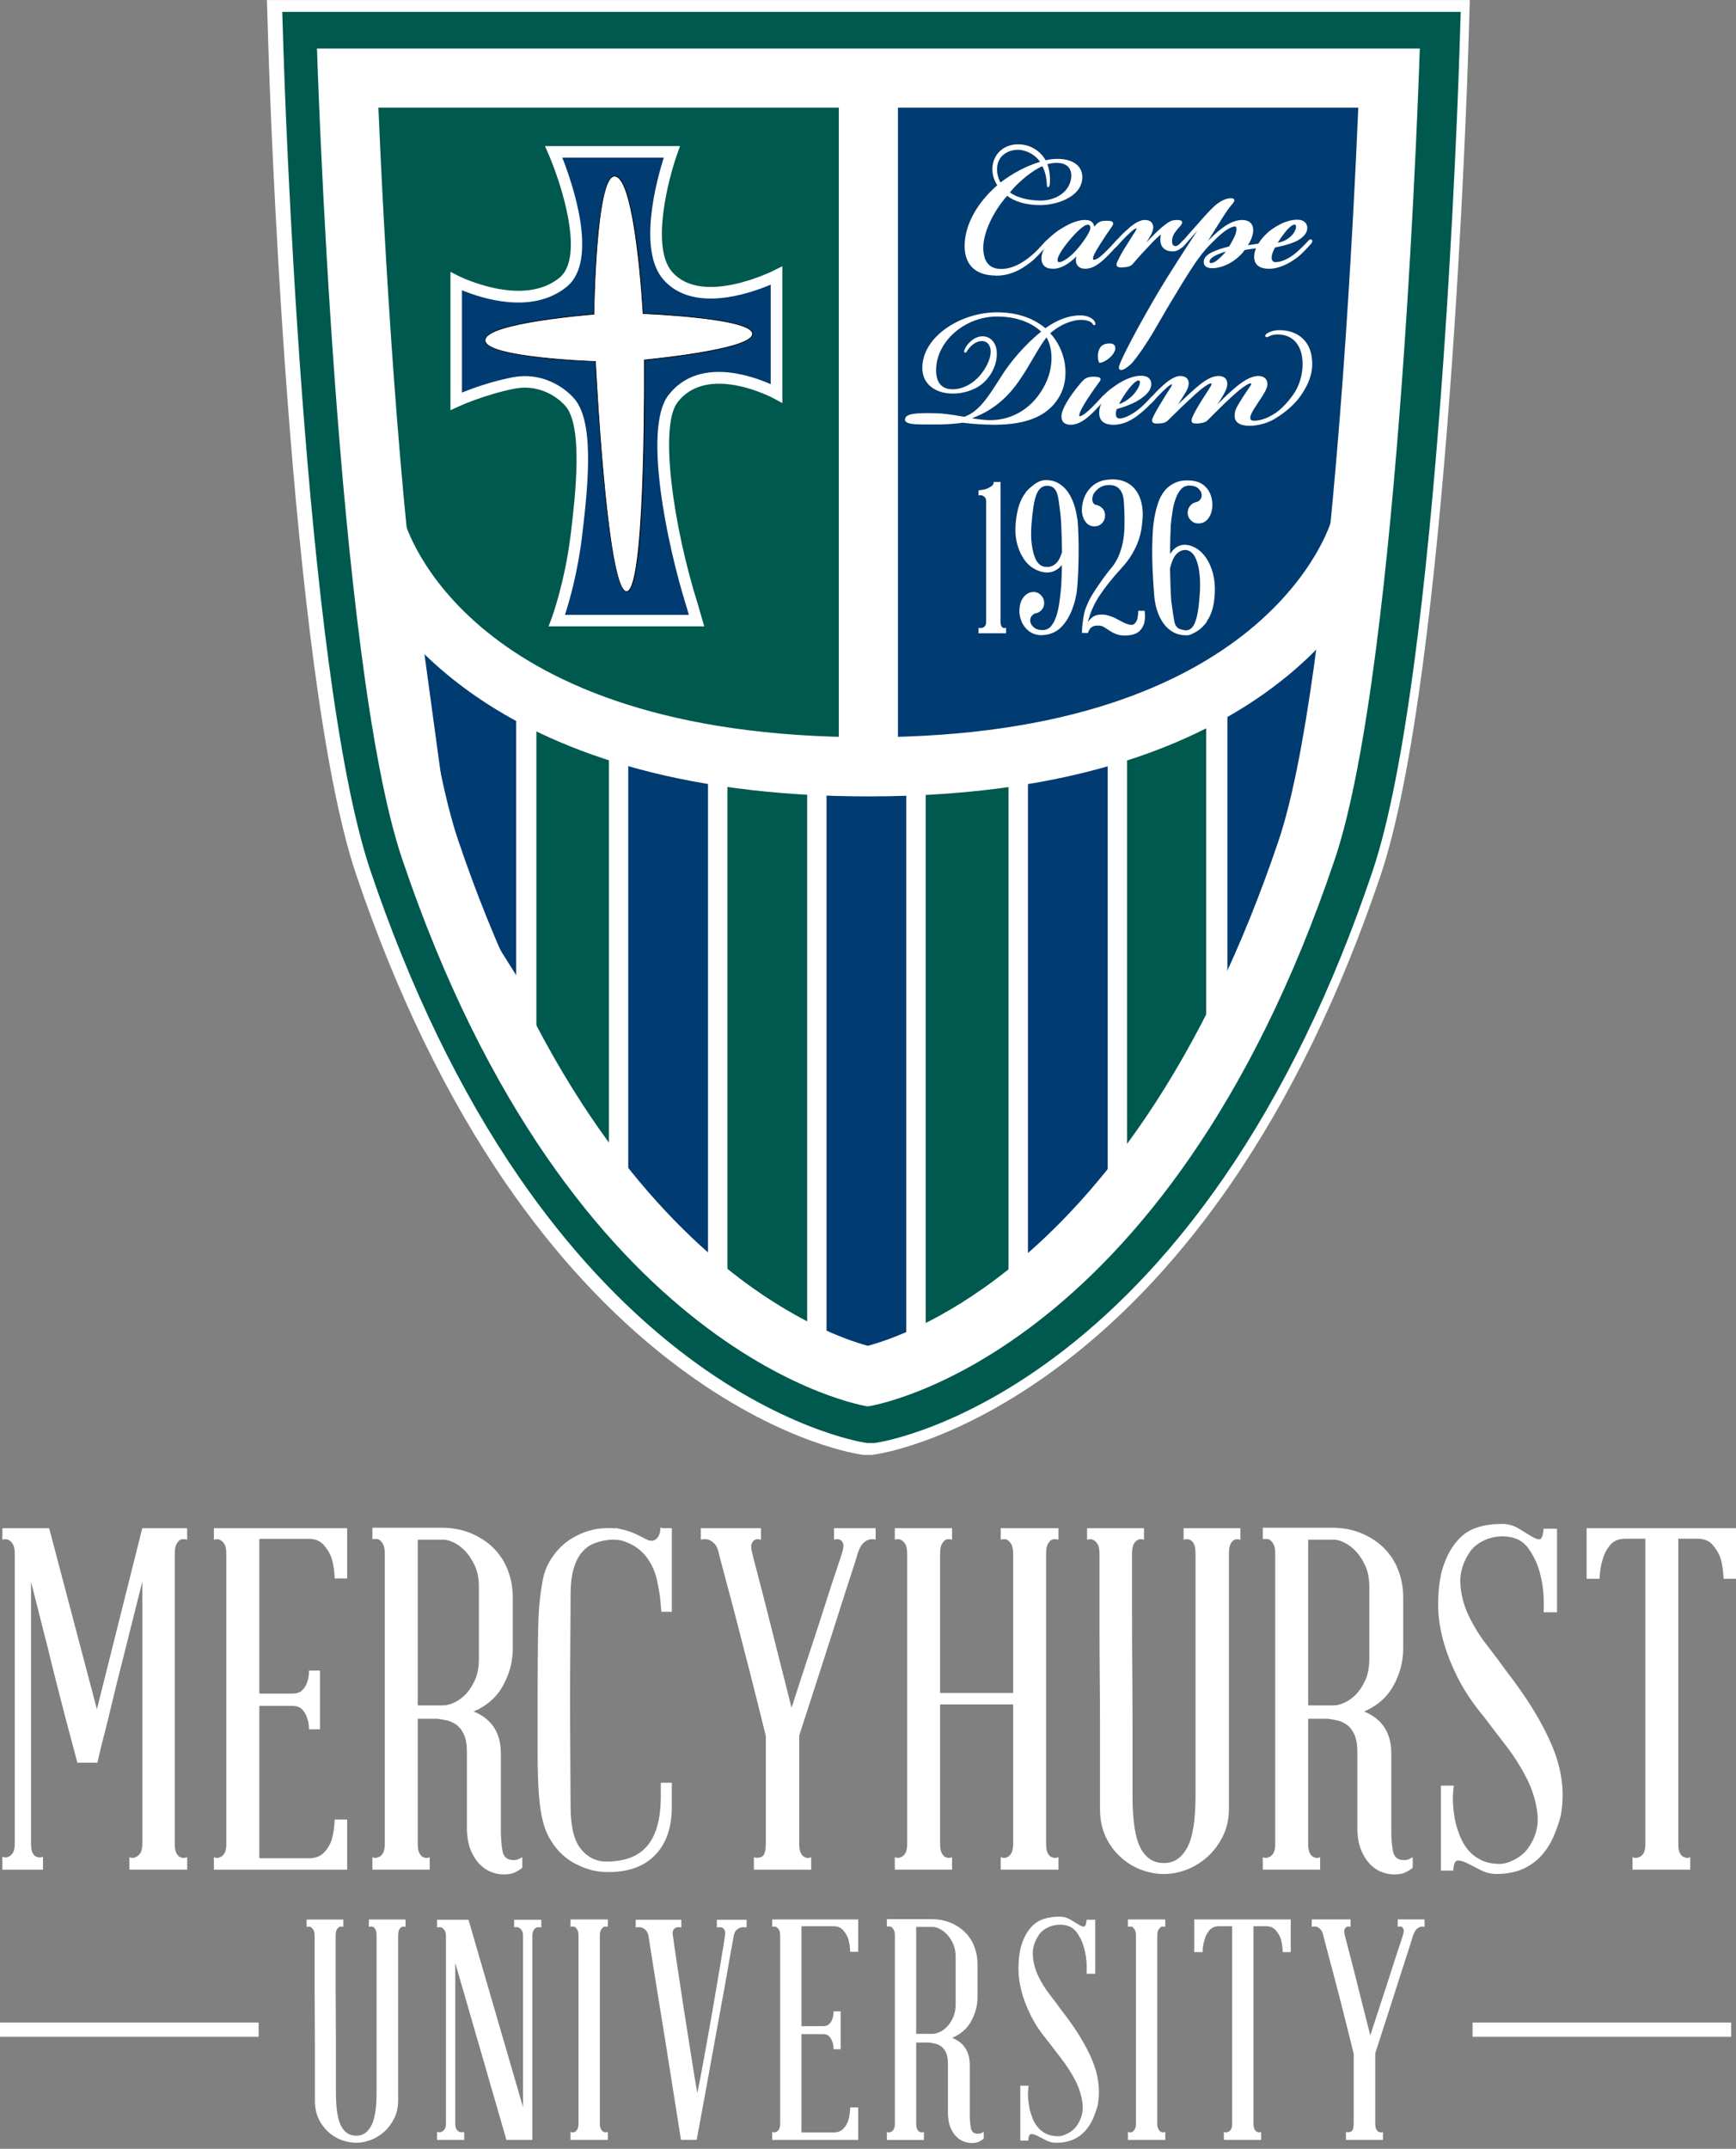 <svg width="160" height="198" viewBox="0 0 160 198" fill="none" xmlns="http://www.w3.org/2000/svg">
<rect x="0" y="0" width="160" height="198" fill="#808080" stroke="none"/>
<g clip-path="url(#clip0_3559_27076)">
<path d="M79.75 131.818L79.586 131.791C79.285 131.746 72.094 130.589 62.976 123.489C57.707 119.385 52.839 114.116 48.508 107.822C43.133 100.021 38.57 90.607 34.94 79.841C28.82 61.706 27.052 6.868 26.98 4.541L26.907 2.236H133.157L133.085 4.541C133.012 6.868 131.24 61.783 125.124 79.918C121.494 90.684 116.922 100.094 111.538 107.89C107.194 114.18 102.311 119.445 97.029 123.534C87.879 130.616 80.661 131.75 80.36 131.796L80.196 131.818H79.75Z" fill="white"/>
<path d="M130.853 4.472C130.853 4.472 129.09 61.173 123.01 79.208C107.385 125.534 80.032 129.587 80.032 129.587H79.918C79.918 129.587 52.679 125.456 37.053 79.135C30.974 61.105 29.211 4.477 29.211 4.477H130.853M135.466 0.005H24.602L24.743 4.614C24.816 6.954 26.597 62.111 32.818 80.56C36.516 91.518 41.17 101.118 46.663 109.093C51.126 115.578 56.154 121.016 61.601 125.256C71.014 132.583 78.433 133.881 79.249 134.004L79.581 134.059H80.36L80.688 134.009C81.507 133.886 88.954 132.611 98.399 125.306C103.869 121.075 108.91 115.642 113.383 109.166C118.884 101.2 123.552 91.6 127.25 80.638C133.471 62.188 135.252 6.959 135.325 4.614L135.466 0.005Z" fill="white"/>
<path d="M80.073 131.272L79.945 131.254C79.649 131.208 72.595 130.074 63.586 123.061C58.362 118.994 53.531 113.765 49.231 107.512C43.889 99.752 39.349 90.384 35.733 79.668C29.648 61.605 27.881 6.845 27.808 4.522L27.753 2.783H132.879L132.825 4.522C132.752 6.85 130.985 61.683 124.891 79.74C121.275 90.457 116.73 99.82 111.374 107.576C107.061 113.82 102.22 119.044 96.978 123.097C87.942 130.088 80.861 131.204 80.564 131.249L80.442 131.267H80.077L80.073 131.272Z" fill="#00594E"/>
<path d="M131.135 4.472C131.135 4.472 129.372 61.173 123.293 79.208C107.667 125.533 80.314 129.587 80.314 129.587H80.2C80.2 129.587 52.961 125.456 37.336 79.135C31.256 61.104 29.493 4.477 29.493 4.477H131.135M134.619 1.098H26.014L26.123 4.582C26.196 6.913 27.967 61.915 34.139 80.214C37.805 91.076 42.413 100.585 47.847 108.478C52.246 114.867 57.197 120.223 62.557 124.399C71.907 131.682 79.385 132.879 79.699 132.93L79.95 132.966H80.569L80.815 132.93C81.129 132.884 88.635 131.704 98.016 124.44C103.395 120.278 108.359 114.931 112.772 108.542C118.219 100.658 122.837 91.153 126.499 80.287C132.67 61.992 134.446 6.913 134.519 4.577L134.628 1.093L134.619 1.098Z" fill="#00594E"/>
<path d="M48.512 93.098L41.038 81.202L37.846 57.771L48.512 63.791V93.098Z" fill="#003B71"/>
<path d="M49.441 96.336L40.136 81.53L36.662 56.036L49.436 63.25V96.336H49.441ZM41.931 80.879L47.574 89.86V64.334L39.016 59.506L41.926 80.879H41.931Z" fill="white"/>
<path d="M84.427 71.247H75.286V125.278H84.427V71.247Z" fill="#003B71"/>
<path d="M85.319 126.171H74.394V70.35H85.319V126.171ZM76.179 124.381H83.529V72.139H76.179V124.381Z" fill="white"/>
<path d="M102.985 112.691L93.849 120.364V68.97H102.985V112.691Z" fill="#003B71"/>
<path d="M92.952 122.286V68.077H103.878V113.11L92.952 122.286ZM94.742 69.867V118.452L102.093 112.281V69.871H94.742V69.867Z" fill="white"/>
<path d="M120.328 79.508L112.148 94.041V60.658L124.336 56.418L120.328 79.508Z" fill="#003B71"/>
<path d="M111.169 97.771V59.961L125.584 54.943L121.262 79.836L111.169 97.766V97.771ZM113.123 61.35V90.306L119.39 79.171L123.088 57.885L113.128 61.35H113.123Z" fill="white"/>
<path d="M66.151 117.504L57.01 112.873V68.1H66.151V117.504Z" fill="#003B71"/>
<path d="M67.043 118.962L56.118 113.424V67.207H67.043V118.962ZM57.903 112.322L65.254 116.047V68.993H57.903V112.322Z" fill="white"/>
<path d="M80.979 8.011H127.268C127.268 8.011 125.06 45.602 124.764 48.093C124.463 50.584 114.813 64.575 100.585 67.512C86.362 70.454 80.032 70.126 80.032 70.126L80.975 8.011H80.979Z" fill="#003B71"/>
<path d="M80.615 70.409C80.228 70.409 80.032 70.4 80.018 70.4L79.754 70.386L80.706 7.738H127.555L127.537 8.025C127.446 9.559 125.328 45.652 125.032 48.125C124.75 50.475 115.09 64.793 100.64 67.781C88.944 70.199 82.505 70.409 80.61 70.409H80.615ZM80.309 69.862C81.639 69.876 88.088 69.817 100.53 67.244C114.735 64.306 124.217 50.347 124.49 48.057C124.773 45.72 126.772 11.782 126.977 8.28H81.243L80.305 69.858L80.309 69.862Z" fill="#003B71"/>
<path d="M125.187 9.924C124.95 15.53 124.499 24.716 123.771 34.681C122.231 55.726 120.182 70.518 117.841 77.463C114.521 87.3 110.395 95.89 105.576 102.994C101.774 108.601 97.534 113.292 92.97 116.944C86.913 121.794 81.881 123.498 79.982 124.008C78.087 123.493 73.073 121.772 67.043 116.912C62.498 113.251 58.267 108.546 54.469 102.935C49.659 95.826 45.538 87.232 42.218 77.391C39.877 70.45 37.827 55.68 36.293 34.681C35.564 24.73 35.113 15.535 34.876 9.924H125.183M130.848 4.472H29.215C29.215 4.472 30.973 61.1 37.058 79.13C52.683 125.456 79.922 129.582 79.922 129.582H80.036C80.036 129.582 107.389 125.529 123.015 79.203C129.095 61.173 130.857 4.468 130.857 4.468L130.848 4.472Z" fill="white"/>
<path d="M82.76 7.086H77.309V69.398H82.76V7.086Z" fill="white"/>
<path d="M32.467 50.734C34.558 55.903 44.281 73.383 80.032 73.383C121.12 73.383 127.733 50.297 127.988 49.318L122.71 47.947C122.66 48.148 116.953 67.931 80.032 67.931C43.111 67.931 37.472 48.717 37.236 47.902L32.654 49.159L32.467 50.734Z" fill="white"/>
<path d="M51.04 13.991H61.915C61.915 13.991 58.91 22.37 61.537 25.395C64.607 28.933 71.566 25.395 71.566 25.395V36.243C71.566 36.243 65.085 32.695 62.002 36.771C59.975 39.453 61.82 49.541 63.81 55.844L64.197 57.183H51.331C51.331 57.183 52.579 53.868 53.135 49.25C53.69 44.632 54.246 38.811 52.415 36.949C52.415 36.949 50.448 34.658 47.26 35.305C44.427 35.879 42.054 36.971 42.054 36.971V25.918C42.054 25.918 48.193 29.047 51.91 26.005C55.139 23.359 51.044 13.995 51.044 13.995L51.04 13.991Z" fill="#003B71"/>
<path d="M64.903 57.716H50.561L50.83 56.996C50.844 56.965 52.064 53.681 52.606 49.186C52.998 45.921 53.818 39.13 52.032 37.322C51.937 37.213 50.192 35.255 47.36 35.824C44.627 36.375 42.295 37.441 42.273 37.454L41.517 37.8V25.048L42.291 25.44C42.35 25.467 48.17 28.373 51.568 25.59C53.959 23.632 51.645 16.705 50.552 14.205L50.229 13.462H62.676L62.421 14.173C61.614 16.423 59.957 22.762 61.942 25.048C64.707 28.236 71.265 24.957 71.329 24.921L72.103 24.529V37.14L71.315 36.712C71.256 36.68 65.194 33.437 62.43 37.094C60.749 39.317 62.052 48.503 64.32 55.689L64.907 57.716H64.903ZM52.073 56.655H63.491L63.3 55.995C61.423 50.056 59.292 39.481 61.578 36.452C64.265 32.9 69.129 34.558 71.033 35.4V26.228C69.056 27.066 63.837 28.865 61.132 25.75C58.773 23.035 60.499 16.673 61.177 14.528H51.827C52.747 16.869 55.211 23.987 52.237 26.419C49.068 29.015 44.408 27.503 42.578 26.743V36.17C43.511 35.792 45.215 35.172 47.146 34.785C50.598 34.089 52.72 36.502 52.811 36.607C54.76 38.588 54.273 44.208 53.658 49.318C53.248 52.743 52.47 55.43 52.069 56.655H52.073Z" fill="white"/>
<path d="M56.641 16.236C58.599 16.236 59.273 28.897 59.273 28.897C59.273 28.897 69.361 29.279 69.361 30.768C69.361 32.258 59.392 33.169 59.392 33.169C59.392 33.169 59.597 54.514 57.752 54.514C55.908 54.514 54.888 33.314 54.888 33.314C54.888 33.314 44.709 32.995 44.709 31.356C44.709 29.716 54.737 28.956 54.737 28.956C54.737 28.956 54.883 16.236 56.637 16.236H56.641Z" fill="white"/>
<path d="M57.752 54.542C55.922 54.542 54.915 34.53 54.86 33.337C54.159 33.314 44.682 32.973 44.682 31.352C44.682 29.73 54.022 28.979 54.715 28.924C54.724 28.109 54.906 16.2 56.646 16.2C58.586 16.2 59.26 28.05 59.305 28.865C59.998 28.892 69.398 29.284 69.398 30.764C69.398 32.244 60.116 33.128 59.428 33.191C59.437 34.316 59.583 52.825 57.998 54.428C57.921 54.505 57.843 54.542 57.757 54.542H57.752ZM56.641 16.263C54.933 16.263 54.769 28.828 54.769 28.956V28.983H54.742C54.642 28.992 44.736 29.762 44.736 31.352C44.736 32.941 54.783 33.278 54.883 33.282H54.91V33.31C54.91 33.364 55.17 38.67 55.653 43.907C56.454 52.647 57.233 54.483 57.748 54.483C57.816 54.483 57.88 54.451 57.944 54.382C59.524 52.788 59.355 33.36 59.355 33.164V33.137H59.383C59.483 33.123 69.329 32.212 69.329 30.764C69.329 29.316 59.369 28.924 59.269 28.924H59.242V28.897C59.237 28.769 58.549 16.263 56.637 16.263H56.641Z" fill="black"/>
<path d="M92.219 57.297C92.219 57.479 92.246 57.611 92.297 57.698C92.347 57.785 92.401 57.83 92.451 57.844C92.529 57.885 92.62 57.885 92.725 57.844V58.349H90.188V57.844C90.306 57.885 90.42 57.885 90.539 57.844C90.616 57.83 90.694 57.78 90.771 57.698C90.848 57.611 90.889 57.479 90.889 57.297V46.226C90.889 46.03 90.848 45.893 90.771 45.816C90.694 45.739 90.616 45.688 90.539 45.661C90.42 45.62 90.302 45.62 90.188 45.661V45.174C90.434 45.16 90.671 45.124 90.889 45.055C91.058 44.992 91.217 44.91 91.368 44.809C91.518 44.709 91.591 44.577 91.591 44.409H92.215V57.293L92.219 57.297Z" fill="white"/>
<path d="M99.306 47.788C99.347 48.23 99.374 48.74 99.392 49.323C99.41 49.901 99.42 50.502 99.41 51.131C99.406 51.755 99.388 52.379 99.36 52.993C99.333 53.613 99.288 54.168 99.224 54.66C99.197 54.806 99.156 55.002 99.096 55.257C99.037 55.512 98.951 55.79 98.841 56.086C98.732 56.386 98.586 56.687 98.413 56.992C98.236 57.297 98.026 57.57 97.78 57.812C97.534 58.053 97.247 58.235 96.919 58.358C96.596 58.481 96.227 58.536 95.826 58.527C95.421 58.486 95.088 58.358 94.82 58.144C94.551 57.93 94.346 57.675 94.205 57.384C94.064 57.092 93.982 56.778 93.959 56.445C93.941 56.113 93.977 55.808 94.068 55.53C94.159 55.248 94.31 55.015 94.519 54.829C94.729 54.642 94.975 54.546 95.262 54.546C95.521 54.546 95.749 54.647 95.945 54.847C96.141 55.047 96.236 55.284 96.236 55.562C96.236 55.794 96.168 55.999 96.031 56.168C95.895 56.336 95.722 56.45 95.512 56.5C95.498 56.5 95.485 56.5 95.471 56.509C95.457 56.514 95.439 56.518 95.412 56.518C95.216 56.596 95.084 56.719 95.011 56.878C94.938 57.042 94.929 57.211 94.984 57.384C95.038 57.557 95.152 57.716 95.335 57.853C95.517 57.989 95.763 58.058 96.077 58.058C96.391 58.058 96.664 57.944 96.856 57.716C97.051 57.488 97.211 57.197 97.334 56.837C97.457 56.477 97.552 56.086 97.616 55.658C97.68 55.23 97.734 54.806 97.771 54.387C97.785 54.269 97.798 54.118 97.812 53.927C97.826 53.74 97.835 53.535 97.839 53.321C97.844 53.107 97.853 52.893 97.858 52.679C97.862 52.465 97.867 52.26 97.867 52.064C97.448 52.561 96.956 52.788 96.382 52.747C96.045 52.72 95.703 52.62 95.357 52.433C95.011 52.251 94.701 51.973 94.428 51.604C94.155 51.235 93.936 50.766 93.772 50.211C93.608 49.651 93.554 49.008 93.604 48.28C93.654 47.642 93.759 47.091 93.904 46.622C94.055 46.153 94.246 45.761 94.483 45.452L94.524 45.41V45.392C94.537 45.365 94.547 45.351 94.551 45.342C94.556 45.338 94.569 45.319 94.579 45.292C94.774 45.083 94.984 44.896 95.202 44.727C95.371 44.586 95.549 44.472 95.74 44.386C95.927 44.299 96.122 44.254 96.314 44.24C96.783 44.226 97.193 44.322 97.543 44.522C97.894 44.723 98.185 44.996 98.422 45.333C98.654 45.67 98.846 46.053 98.987 46.476C99.128 46.9 99.228 47.337 99.278 47.792L99.306 47.788ZM96.418 52.237C96.719 52.265 96.992 52.178 97.247 51.982C97.502 51.786 97.712 51.422 97.88 50.889C97.88 50.511 97.871 50.133 97.862 49.746C97.848 49.364 97.835 48.999 97.821 48.662C97.807 48.325 97.794 48.02 97.771 47.756C97.753 47.492 97.73 47.273 97.703 47.105C97.662 46.781 97.625 46.472 97.584 46.185C97.543 45.898 97.489 45.652 97.42 45.442C97.347 45.233 97.243 45.069 97.097 44.946C96.951 44.823 96.751 44.759 96.491 44.759C96.282 44.759 96.1 44.823 95.936 44.955C95.772 45.087 95.635 45.288 95.526 45.561C95.416 45.834 95.325 46.203 95.252 46.663C95.18 47.123 95.12 47.683 95.066 48.33C95.016 49.022 95.02 49.605 95.084 50.088C95.148 50.571 95.239 50.971 95.357 51.299C95.476 51.627 95.626 51.864 95.817 52.014C96.004 52.164 96.204 52.237 96.414 52.237H96.418Z" fill="white"/>
<path d="M105.495 56.259C105.545 56.651 105.54 57.006 105.476 57.334C105.422 57.607 105.285 57.862 105.067 58.103C104.843 58.345 104.493 58.49 104.015 58.541C103.596 58.581 103.263 58.559 103.008 58.472C102.753 58.386 102.53 58.285 102.334 58.158C102.138 58.035 101.961 57.917 101.797 57.807C101.633 57.698 101.441 57.643 101.223 57.643C100.986 57.643 100.813 57.675 100.694 57.739C100.576 57.803 100.485 57.889 100.421 57.994C100.344 58.112 100.298 58.222 100.285 58.326H99.72C99.72 58.026 99.738 57.73 99.779 57.429C99.806 57.17 99.852 56.883 99.916 56.569C99.979 56.254 100.084 55.949 100.23 55.653C100.348 55.366 100.499 55.07 100.69 54.765C100.877 54.46 101.072 54.159 101.277 53.868C101.478 53.576 101.678 53.294 101.874 53.03C102.07 52.761 102.252 52.533 102.421 52.338C102.707 52.001 102.935 51.627 103.104 51.226C103.272 50.821 103.4 50.407 103.486 49.978C103.573 49.55 103.618 49.109 103.632 48.653C103.646 48.198 103.646 47.742 103.632 47.287C103.618 46.909 103.605 46.563 103.582 46.244C103.564 45.925 103.504 45.652 103.404 45.424C103.309 45.197 103.163 45.019 102.976 44.887C102.789 44.759 102.539 44.691 102.225 44.691C101.888 44.691 101.601 44.768 101.364 44.928C101.127 45.083 100.94 45.274 100.799 45.492C100.694 45.716 100.653 45.925 100.681 46.126C100.708 46.326 100.817 46.463 101.013 46.526C101.063 46.526 101.1 46.531 101.109 46.545C101.318 46.599 101.491 46.709 101.637 46.877C101.778 47.045 101.851 47.246 101.851 47.483C101.851 47.77 101.756 48.011 101.569 48.207C101.382 48.403 101.15 48.498 100.877 48.498C100.576 48.498 100.335 48.403 100.152 48.207C99.97 48.011 99.843 47.77 99.77 47.483C99.697 47.196 99.692 46.877 99.752 46.517C99.811 46.157 99.92 45.825 100.084 45.52C100.248 45.215 100.476 44.941 100.767 44.709C101.059 44.472 101.409 44.318 101.81 44.24C102.421 44.135 102.953 44.154 103.409 44.29C103.864 44.427 104.233 44.655 104.52 44.973C104.807 45.292 105.016 45.67 105.144 46.107C105.271 46.545 105.331 47.009 105.322 47.505C105.308 47.843 105.276 48.207 105.221 48.599C105.167 48.99 105.071 49.391 104.93 49.801C104.789 50.211 104.584 50.639 104.324 51.081C104.065 51.522 103.723 51.964 103.309 52.41C102.53 53.258 101.879 54.073 101.355 54.861C100.831 55.648 100.471 56.473 100.262 57.329C100.521 56.951 100.813 56.732 101.141 56.664C101.464 56.6 101.792 56.614 102.115 56.705C102.439 56.796 102.758 56.928 103.063 57.106C103.368 57.279 103.632 57.407 103.855 57.489C104.169 57.607 104.393 57.607 104.529 57.498C104.666 57.388 104.761 57.242 104.811 57.06C104.875 56.842 104.907 56.578 104.907 56.282H105.495V56.259Z" fill="white"/>
<path d="M109.361 50.211C109.676 50.238 109.99 50.352 110.318 50.562C110.646 50.771 110.937 51.067 111.197 51.459C111.456 51.85 111.657 52.319 111.803 52.875C111.944 53.431 111.998 54.05 111.957 54.738C111.93 55.271 111.857 55.74 111.743 56.141C111.625 56.546 111.47 56.887 111.274 57.174C111.233 57.293 111.165 57.402 111.06 57.507C110.787 57.844 110.482 58.099 110.145 58.267C110.013 58.345 109.885 58.408 109.753 58.463C109.621 58.513 109.494 58.541 109.361 58.541C108.892 58.541 108.483 58.445 108.132 58.249C107.781 58.053 107.485 57.789 107.244 57.457C107.002 57.124 106.811 56.742 106.665 56.313C106.524 55.885 106.433 55.448 106.392 55.007C106.351 54.551 106.315 54.005 106.274 53.367C106.233 52.729 106.21 52.074 106.196 51.395C106.183 50.716 106.196 50.051 106.224 49.396C106.255 48.74 106.31 48.184 106.392 47.729C106.47 47.273 106.579 46.822 106.725 46.381C106.866 45.939 107.071 45.556 107.33 45.228C107.59 44.905 107.927 44.65 108.337 44.468C108.747 44.286 109.266 44.227 109.89 44.295C110.281 44.336 110.614 44.459 110.887 44.664C111.16 44.869 111.365 45.124 111.502 45.415C111.639 45.707 111.716 46.021 111.734 46.353C111.752 46.686 111.716 46.991 111.625 47.269C111.534 47.547 111.388 47.779 111.188 47.961C110.987 48.143 110.741 48.234 110.455 48.234C110.168 48.234 109.944 48.139 109.753 47.943C109.557 47.747 109.462 47.519 109.462 47.26C109.462 47.023 109.53 46.818 109.667 46.636C109.803 46.454 109.976 46.335 110.186 46.285C110.227 46.285 110.25 46.281 110.263 46.267C110.473 46.203 110.614 46.085 110.691 45.916C110.769 45.748 110.778 45.579 110.719 45.406C110.659 45.238 110.541 45.083 110.368 44.946C110.19 44.809 109.94 44.741 109.617 44.741C109.293 44.741 109.047 44.855 108.847 45.083C108.646 45.31 108.478 45.606 108.35 45.971C108.218 46.335 108.123 46.731 108.059 47.16C107.995 47.588 107.941 48.007 107.904 48.407C107.89 48.722 107.877 49.104 107.863 49.56C107.849 50.015 107.845 50.511 107.845 51.044C108.237 50.42 108.742 50.138 109.366 50.206L109.361 50.211ZM109.32 50.68C109.006 50.653 108.719 50.771 108.451 51.031C108.182 51.29 107.977 51.755 107.836 52.415C107.849 52.739 107.859 53.062 107.863 53.381C107.868 53.699 107.881 54.005 107.89 54.301C107.904 54.592 107.918 54.861 107.931 55.102C107.945 55.343 107.963 55.53 107.991 55.658C108.082 56.373 108.164 56.91 108.237 57.27C108.309 57.63 108.473 57.857 108.733 57.962C108.902 58.012 109.07 58.053 109.239 58.081C109.644 58.108 109.949 57.853 110.154 57.32C110.363 56.787 110.505 55.904 110.582 54.665C110.623 54.027 110.614 53.463 110.564 52.966C110.514 52.47 110.427 52.055 110.309 51.718C110.19 51.381 110.045 51.126 109.872 50.958C109.694 50.789 109.512 50.698 109.316 50.684L109.32 50.68Z" fill="white"/>
<path d="M93.84 13.385C94.956 13.385 95.858 13.995 96.336 14.87C96.586 14.797 97.01 14.729 97.374 14.729C98.467 14.683 99.792 15.129 99.66 16.496C99.524 18.099 97.338 18.805 95.876 18.805C94.801 18.805 93.553 18.545 92.824 17.907C91.54 19.324 90.538 21.323 90.538 22.808C90.538 24.033 91.039 24.93 92.419 24.857C93.494 24.807 94.455 24.174 95.147 23.587C95.607 23.209 96.031 22.717 96.359 22.362C96.568 22.152 96.664 22.079 96.705 22.125C96.741 22.193 96.664 22.311 96.472 22.526C96.049 22.999 95.589 23.514 95.165 23.892C94.51 24.434 93.53 25.163 92.187 25.281C90.324 25.422 89.053 24.643 88.999 22.808C88.944 20.759 90.169 18.682 92.032 17.079C91.745 16.655 91.549 16.159 91.549 15.594C91.549 14.273 92.547 13.381 93.817 13.381H93.835L93.84 13.385ZM93.804 13.713C92.729 13.713 91.809 14.396 91.809 15.598C91.809 16.045 91.945 16.587 92.196 16.942C93.48 15.949 94.787 15.316 95.999 14.961C95.593 14.278 94.71 13.713 93.826 13.713H93.808H93.804ZM95.917 18.568C97.206 18.568 98.626 17.862 98.818 16.4C98.913 15.362 98.299 14.915 97.379 14.915C97.051 14.915 96.645 14.984 96.418 15.079C96.573 15.407 96.664 15.904 96.686 16.377C96.705 16.874 96.645 17.179 96.609 17.156C96.573 17.133 96.591 16.919 96.532 16.496C96.472 16.027 96.299 15.508 96.108 15.202C95.106 15.603 93.708 16.783 92.957 17.748C93.667 18.336 94.897 18.573 95.894 18.573H95.912L95.917 18.568Z" fill="white"/>
<path d="M91.777 25.39C90.898 25.39 90.183 25.162 89.691 24.725C89.199 24.283 88.935 23.641 88.908 22.817C88.853 20.872 89.951 18.782 91.913 17.07C91.613 16.605 91.463 16.113 91.463 15.603C91.463 14.269 92.456 13.299 93.817 13.299H93.835C94.897 13.299 95.844 13.845 96.377 14.77C96.627 14.706 97.023 14.642 97.37 14.642C98.207 14.615 98.95 14.847 99.36 15.284C99.66 15.603 99.788 16.017 99.742 16.509C99.601 18.158 97.392 18.9 95.871 18.9C94.623 18.9 93.494 18.581 92.829 18.04C91.526 19.497 90.625 21.451 90.625 22.817C90.625 23.537 90.798 24.069 91.144 24.397C91.44 24.68 91.868 24.803 92.415 24.78C93.257 24.743 94.159 24.32 95.088 23.527C95.466 23.218 95.821 22.826 96.108 22.507L96.286 22.311C96.504 22.093 96.591 22.034 96.673 22.034C96.709 22.034 96.741 22.052 96.764 22.079C96.841 22.216 96.746 22.361 96.531 22.598L96.495 22.639C96.09 23.09 95.63 23.605 95.22 23.974C94.455 24.607 93.498 25.272 92.191 25.386C92.046 25.395 91.909 25.404 91.772 25.404L91.777 25.39ZM93.822 13.476C92.56 13.476 91.645 14.369 91.645 15.603C91.645 16.099 91.8 16.582 92.109 17.033L92.155 17.097L92.096 17.151C90.133 18.837 89.04 20.9 89.094 22.808C89.117 23.582 89.363 24.179 89.814 24.589C90.342 25.062 91.157 25.272 92.187 25.194C93.444 25.085 94.368 24.438 95.111 23.823C95.516 23.464 95.971 22.954 96.372 22.503L96.409 22.462C96.468 22.398 96.509 22.343 96.545 22.302C96.513 22.334 96.472 22.371 96.427 22.416L96.249 22.612C95.958 22.935 95.598 23.332 95.211 23.65C94.25 24.466 93.316 24.903 92.433 24.944C91.845 24.98 91.362 24.83 91.03 24.516C90.647 24.156 90.456 23.578 90.456 22.808C90.456 21.36 91.385 19.365 92.765 17.848L92.824 17.785L92.888 17.844C93.512 18.39 94.632 18.718 95.88 18.718C97.338 18.718 99.446 18.026 99.574 16.491C99.615 16.049 99.505 15.685 99.241 15.407C98.863 15.006 98.157 14.788 97.383 14.82C97.014 14.82 96.6 14.893 96.363 14.956L96.295 14.975L96.258 14.911C95.762 14.009 94.86 13.472 93.84 13.472H93.822V13.476ZM95.917 18.659H95.898C94.947 18.659 93.658 18.436 92.902 17.812L92.838 17.757L92.893 17.689C93.69 16.655 95.12 15.498 96.081 15.116L96.149 15.088L96.19 15.152C96.368 15.434 96.522 15.881 96.595 16.3C96.568 15.844 96.472 15.407 96.34 15.12L96.299 15.034L96.386 14.997C96.627 14.897 97.046 14.829 97.379 14.829C97.916 14.829 98.34 14.979 98.599 15.266C98.85 15.539 98.95 15.922 98.904 16.409C98.699 17.953 97.215 18.659 95.917 18.659ZM93.084 17.73C93.808 18.281 95.001 18.481 95.898 18.481H95.917C97.137 18.481 98.54 17.826 98.727 16.391C98.768 15.958 98.677 15.621 98.463 15.384C98.235 15.139 97.861 15.006 97.374 15.006C97.096 15.006 96.759 15.056 96.531 15.134C96.664 15.457 96.75 15.913 96.768 16.373C96.773 16.505 96.791 17.151 96.654 17.233L96.609 17.261L96.554 17.233C96.495 17.197 96.49 17.133 96.481 16.965C96.477 16.855 96.463 16.705 96.44 16.509C96.39 16.09 96.245 15.621 96.067 15.312C95.156 15.703 93.854 16.76 93.079 17.73H93.084ZM92.173 17.07L92.118 16.992C91.873 16.646 91.718 16.099 91.718 15.598C91.718 14.437 92.574 13.622 93.803 13.622H93.822C94.683 13.622 95.625 14.164 96.067 14.915L96.126 15.015L96.017 15.047C94.714 15.425 93.444 16.086 92.246 17.01L92.173 17.065V17.07ZM93.803 13.804C92.884 13.804 91.895 14.364 91.895 15.598C91.895 16.031 92.018 16.496 92.214 16.814C93.375 15.931 94.6 15.293 95.858 14.911C95.425 14.264 94.587 13.804 93.826 13.804H93.808H93.803Z" fill="white"/>
<path d="M101.987 20.431C102.525 20.431 102.602 20.526 102.411 20.809C102.065 21.3 101.755 21.751 101.372 22.362C101.122 22.762 100.812 23.259 100.721 23.518C100.626 23.732 100.626 23.919 100.703 23.988C100.799 24.083 100.99 24.01 101.163 23.919C101.354 23.823 101.682 23.541 101.987 23.236C102.393 22.835 102.716 22.48 102.93 22.248C103.007 22.175 103.121 22.034 103.181 22.107C103.24 22.175 103.103 22.343 102.989 22.485C102.739 22.767 102.22 23.332 101.855 23.687C101.181 24.325 100.644 24.68 100.029 24.68C99.569 24.68 99.319 24.466 99.259 24.115C99.223 23.833 99.337 23.5 99.469 23.291L99.451 23.268C98.95 23.81 98.03 24.68 97.11 24.68C96.495 24.703 96.053 24.466 96.071 23.76C96.094 23.382 96.263 22.935 96.668 22.416L96.65 22.393C96.632 22.416 96.495 22.557 96.44 22.603C96.304 22.744 96.231 22.794 96.19 22.744C96.153 22.671 96.213 22.58 96.363 22.389C96.572 22.152 96.841 21.892 97.055 21.729C97.401 21.423 97.784 21.164 98.262 20.904C98.818 20.599 99.51 20.317 100.143 20.362C100.68 20.385 100.812 20.813 100.758 21.164C101.236 20.526 101.372 20.435 101.983 20.435L101.987 20.431ZM100.22 20.617C99.856 20.617 99.145 21.3 98.435 22.148C97.706 23.04 97.342 23.701 97.378 24.01C97.397 24.174 97.492 24.247 97.629 24.247C97.993 24.247 98.722 23.728 99.241 23.14C99.838 22.48 100.566 21.419 100.585 21.045C100.603 20.74 100.448 20.622 100.238 20.622H100.216L100.22 20.617Z" fill="white"/>
<path d="M97.028 24.762C96.682 24.762 96.413 24.671 96.236 24.497C96.062 24.324 95.976 24.074 95.985 23.75C96.003 23.459 96.099 23.154 96.276 22.84C96.258 22.844 96.231 22.849 96.222 22.849C96.181 22.849 96.144 22.831 96.122 22.799C96.044 22.653 96.14 22.521 96.295 22.334C96.527 22.075 96.796 21.82 97.001 21.66C97.338 21.36 97.729 21.095 98.221 20.827C98.959 20.421 99.61 20.23 100.152 20.276C100.384 20.285 100.576 20.371 100.699 20.522C100.781 20.622 100.835 20.754 100.854 20.895C101.218 20.44 101.405 20.344 101.988 20.344C102.352 20.344 102.511 20.385 102.575 20.503C102.634 20.617 102.566 20.749 102.488 20.863C102.165 21.323 101.846 21.788 101.45 22.412C101.2 22.812 100.895 23.304 100.803 23.55C100.708 23.76 100.731 23.896 100.762 23.924C100.781 23.942 100.858 23.983 101.118 23.842C101.286 23.76 101.596 23.505 101.924 23.172C102.238 22.862 102.548 22.539 102.862 22.184L102.907 22.138C102.98 22.066 103.058 21.993 103.144 21.993C103.185 21.993 103.217 22.015 103.245 22.047C103.349 22.17 103.204 22.352 103.058 22.53C102.789 22.835 102.27 23.4 101.91 23.746C101.268 24.356 100.699 24.762 100.025 24.762C99.542 24.762 99.237 24.534 99.168 24.119C99.146 23.956 99.168 23.782 99.219 23.623C98.449 24.379 97.738 24.762 97.105 24.762C97.078 24.762 97.051 24.762 97.023 24.762H97.028ZM96.65 22.248L96.782 22.407L96.737 22.462C96.377 22.926 96.181 23.363 96.158 23.755C96.153 24.024 96.217 24.233 96.354 24.37C96.509 24.525 96.759 24.588 97.101 24.584C97.766 24.584 98.531 24.119 99.382 23.2L99.451 23.127L99.578 23.277L99.542 23.331C99.419 23.527 99.31 23.842 99.341 24.097C99.396 24.42 99.624 24.584 100.02 24.584C100.557 24.584 101.049 24.315 101.783 23.619C102.138 23.277 102.652 22.717 102.912 22.425C102.948 22.38 103.003 22.311 103.044 22.257C103.04 22.261 103.03 22.266 103.026 22.275C103.008 22.289 102.994 22.307 102.98 22.32C102.666 22.667 102.356 22.994 102.042 23.309C101.696 23.655 101.377 23.919 101.195 24.01C101.099 24.06 100.799 24.229 100.635 24.065C100.526 23.965 100.526 23.737 100.635 23.491C100.731 23.231 101.04 22.735 101.291 22.334C101.692 21.692 102.015 21.227 102.334 20.767C102.429 20.626 102.411 20.594 102.411 20.594C102.402 20.576 102.347 20.531 101.983 20.531C101.409 20.531 101.3 20.594 100.826 21.227L100.612 21.514L100.667 21.164C100.699 20.959 100.658 20.772 100.558 20.649C100.466 20.535 100.325 20.476 100.139 20.467C99.633 20.435 99.014 20.608 98.303 21C97.82 21.259 97.442 21.519 97.11 21.81C96.909 21.965 96.645 22.216 96.427 22.466C96.372 22.53 96.336 22.58 96.313 22.616C96.331 22.603 96.349 22.58 96.372 22.557C96.431 22.507 96.559 22.371 96.582 22.348L96.65 22.266V22.248ZM97.629 24.338C97.438 24.338 97.315 24.224 97.292 24.024C97.237 23.587 97.848 22.735 98.367 22.097C98.963 21.382 99.77 20.531 100.22 20.531H100.243C100.38 20.531 100.489 20.572 100.567 20.654C100.653 20.745 100.69 20.877 100.68 21.05C100.658 21.483 99.861 22.598 99.314 23.2C98.822 23.76 98.062 24.338 97.634 24.338H97.629ZM100.22 20.708C99.934 20.708 99.291 21.268 98.504 22.207C97.82 23.045 97.433 23.714 97.47 24.001C97.483 24.11 97.529 24.156 97.629 24.156C97.953 24.156 98.663 23.664 99.173 23.076C99.77 22.416 100.48 21.378 100.494 21.036C100.503 20.913 100.48 20.827 100.43 20.772C100.389 20.727 100.325 20.704 100.239 20.704H100.216L100.22 20.708Z" fill="white"/>
<path d="M103.937 22.598C104.224 22.129 104.492 21.701 104.743 21.328C104.839 21.164 104.875 21.045 104.798 20.973C104.743 20.904 104.643 20.95 104.511 21.041C104.319 21.159 104.051 21.419 103.8 21.656C103.531 21.915 103.245 22.22 102.958 22.553C102.785 22.74 102.689 22.812 102.63 22.74C102.612 22.694 102.648 22.598 102.821 22.412C103.071 22.107 103.472 21.656 103.823 21.351C104.224 20.973 104.916 20.362 105.513 20.362C106.032 20.362 106.205 20.622 106.205 20.95C106.205 21.278 105.991 21.656 105.781 21.988C105.59 22.321 105.321 22.721 105.148 22.976L105.185 23.026C105.394 22.767 105.913 22.202 106.474 21.637C106.783 21.332 107.143 21 107.453 20.763C107.721 20.549 107.954 20.435 108.145 20.385C108.395 20.34 108.701 20.34 108.819 20.408C108.915 20.453 108.896 20.572 108.701 20.786C108.45 21.045 108.086 21.469 107.99 21.87C107.84 22.507 108.067 22.762 108.354 22.762C108.564 22.762 108.796 22.553 109.028 22.293C109.165 22.152 109.202 22.129 109.261 22.175C109.297 22.22 109.242 22.362 109.069 22.553C108.878 22.762 108.573 23.049 108.168 23.072C107.649 23.095 107.321 22.931 107.152 22.598C107.015 22.339 106.997 21.87 107.152 21.373C106.92 21.537 106.519 21.915 106.305 22.129C105.731 22.74 105.098 23.377 104.347 24.274C104.155 24.488 103.864 24.534 103.541 24.557C103.04 24.579 102.926 24.511 103.058 24.179C103.231 23.778 103.595 23.118 103.941 22.598H103.937Z" fill="white"/>
<path d="M103.372 24.648C103.158 24.648 103.021 24.62 102.948 24.52C102.871 24.411 102.912 24.27 102.967 24.142C103.153 23.714 103.527 23.045 103.859 22.548C104.146 22.084 104.415 21.656 104.665 21.273C104.738 21.141 104.766 21.059 104.738 21.036C104.72 21.023 104.688 21.027 104.561 21.114C104.383 21.223 104.142 21.451 103.905 21.674L103.859 21.719C103.595 21.974 103.308 22.279 103.021 22.608C102.871 22.767 102.775 22.853 102.68 22.853C102.643 22.853 102.598 22.844 102.557 22.794L102.543 22.771C102.502 22.676 102.561 22.553 102.748 22.348C102.989 22.052 103.399 21.592 103.755 21.282C104.256 20.813 104.911 20.271 105.503 20.271C106.182 20.271 106.287 20.695 106.287 20.95C106.287 21.305 106.068 21.697 105.849 22.034C105.79 22.134 105.727 22.239 105.658 22.348C105.872 22.116 106.132 21.847 106.405 21.574C106.742 21.237 107.102 20.913 107.393 20.695C107.658 20.485 107.899 20.353 108.118 20.303C108.373 20.258 108.71 20.248 108.855 20.335C108.905 20.358 108.942 20.403 108.951 20.462C108.969 20.563 108.91 20.686 108.76 20.849C108.377 21.246 108.14 21.605 108.067 21.892C107.995 22.202 108.008 22.439 108.113 22.571C108.181 22.658 108.281 22.676 108.35 22.676C108.537 22.676 108.773 22.439 108.956 22.234C109.074 22.111 109.183 22.002 109.311 22.107C109.429 22.248 109.247 22.485 109.124 22.612C108.81 22.958 108.496 23.14 108.163 23.159C108.131 23.159 108.099 23.159 108.067 23.159C107.58 23.159 107.243 22.985 107.061 22.635C106.933 22.389 106.911 22.002 106.988 21.601C106.769 21.788 106.505 22.034 106.355 22.184C106.228 22.32 106.095 22.457 105.959 22.603C105.499 23.086 104.98 23.632 104.406 24.32C104.183 24.57 103.855 24.611 103.536 24.634C103.477 24.634 103.422 24.639 103.372 24.639V24.648ZM104.729 20.849C104.779 20.849 104.825 20.868 104.866 20.918C105.007 21.045 104.879 21.264 104.816 21.373C104.561 21.756 104.292 22.184 104.005 22.648C103.677 23.14 103.308 23.796 103.131 24.215C103.076 24.356 103.085 24.402 103.094 24.42C103.126 24.461 103.267 24.479 103.522 24.47C103.864 24.447 104.105 24.393 104.269 24.215C104.848 23.523 105.371 22.972 105.831 22.489C105.968 22.348 106.1 22.207 106.228 22.07C106.442 21.856 106.847 21.473 107.088 21.305L107.302 21.15L107.225 21.405C107.07 21.911 107.106 22.352 107.22 22.562C107.38 22.867 107.689 22.999 108.154 22.985C108.436 22.967 108.71 22.808 108.992 22.498C109.069 22.416 109.115 22.348 109.142 22.302C109.119 22.325 109.097 22.348 109.088 22.361C108.869 22.608 108.609 22.863 108.35 22.863C108.195 22.863 108.063 22.799 107.976 22.689C107.881 22.567 107.785 22.325 107.899 21.861C107.976 21.537 108.222 21.159 108.632 20.736C108.787 20.563 108.778 20.503 108.778 20.503C108.691 20.453 108.427 20.435 108.154 20.485C107.967 20.531 107.744 20.654 107.503 20.845C107.22 21.064 106.865 21.378 106.533 21.71C105.95 22.298 105.449 22.849 105.253 23.095L105.18 23.181L105.034 22.995L105.089 22.913C105.257 22.658 105.517 22.27 105.699 21.956C105.904 21.637 106.109 21.273 106.109 20.963C106.109 20.626 105.913 20.462 105.508 20.462C104.911 20.462 104.164 21.164 103.882 21.428C103.536 21.733 103.131 22.184 102.889 22.48C102.83 22.548 102.789 22.598 102.762 22.635C102.794 22.608 102.835 22.567 102.889 22.503C103.176 22.175 103.468 21.861 103.736 21.605L103.782 21.56C104.023 21.332 104.274 21.095 104.46 20.982C104.52 20.941 104.629 20.863 104.729 20.863V20.849Z" fill="white"/>
<path d="M120.61 22.293C120.765 22.129 120.819 22.129 120.86 22.175C120.901 22.22 120.842 22.339 120.669 22.53C120.419 22.812 119.959 23.309 119.535 23.637C118.729 24.274 117.805 24.648 117.117 24.675C116.042 24.721 115.696 24.274 115.696 23.664C115.696 23.404 115.773 23.049 115.928 22.767C115.313 22.862 115.259 22.862 114.68 22.958C114.585 23.099 114.43 23.313 114.22 23.5C113.51 24.206 112.567 24.607 111.784 24.63C111.324 24.63 111.055 24.488 111.055 24.16C111.037 23.618 111.706 23.336 112.13 23.172C112.59 22.981 112.936 22.913 113.36 22.794C113.533 22.535 113.915 21.851 114.011 21.496C114.088 21.236 114.147 20.79 113.838 20.79C113.473 20.79 112.84 21.168 112.148 21.829C111.306 22.63 110.841 23.149 110.19 24.065C109.766 24.68 109.079 25.764 108.5 26.729C107.963 27.599 107.193 28.897 106.369 30.336C105.64 31.584 104.757 32.882 104.237 33.447C104.083 33.61 103.582 34.011 103.372 34.011H103.354C103.199 34.011 103.181 33.893 103.276 33.633C103.468 33.046 104.87 30.286 106.924 26.825C107.844 25.272 109.766 22.302 111.032 20.417L111.014 20.394C110.131 21.382 109.361 22.257 109.074 22.585C108.919 22.726 108.865 22.799 108.805 22.726C108.746 22.653 108.805 22.585 108.956 22.421C109.302 22.02 109.976 21.241 110.358 20.817C110.704 20.417 111.547 19.451 112.03 19.028C112.358 18.745 112.913 18.367 113.396 18.367C113.779 18.345 113.742 18.486 113.455 18.814C113.205 19.096 112.9 19.542 112.453 20.253C112.052 20.89 111.515 21.738 111.032 22.539L111.069 22.612C111.529 22.143 112.084 21.551 112.663 21.127C113.045 20.822 113.792 20.353 114.525 20.371C115.177 20.394 115.445 20.772 115.409 21.291C115.373 21.833 115.099 22.33 114.835 22.73C115.295 22.657 115.527 22.635 116.042 22.539C116.119 22.421 116.197 22.279 116.256 22.211C116.525 21.856 116.985 21.387 117.445 21.105C118.114 20.658 118.884 20.349 119.558 20.349C120.173 20.349 120.423 20.676 120.405 21.054C120.369 21.646 119.731 22.043 119.271 22.234C118.715 22.471 117.85 22.68 117.467 22.73C117.294 23.035 117.121 23.413 117.121 23.741C117.121 24.069 117.276 24.261 117.581 24.261C118.041 24.261 118.77 24.001 119.503 23.391C119.868 23.086 120.369 22.589 120.614 22.307L120.61 22.293ZM112.335 23.969C112.64 23.709 112.95 23.404 113.218 23.026C112.968 23.072 112.567 23.213 112.221 23.354C111.661 23.591 111.356 23.873 111.397 24.156C111.397 24.32 111.57 24.343 111.702 24.32C111.875 24.297 112.103 24.179 112.335 23.965V23.969ZM118.884 21.965C119.266 21.66 119.48 21.305 119.535 20.977C119.553 20.763 119.476 20.599 119.303 20.599C119.112 20.599 118.765 20.813 118.246 21.492C117.937 21.892 117.727 22.248 117.572 22.48C117.859 22.457 118.419 22.339 118.879 21.961L118.884 21.965Z" fill="white"/>
<path d="M103.367 34.093C103.263 34.093 103.199 34.066 103.163 34.011C103.103 33.929 103.112 33.806 103.19 33.597C103.386 32.996 104.797 30.218 106.842 26.77C107.626 25.449 109.147 23.081 110.358 21.25C109.794 21.883 109.343 22.398 109.138 22.635L109.078 22.689C108.983 22.78 108.924 22.835 108.851 22.835C108.851 22.835 108.846 22.835 108.842 22.835C108.801 22.835 108.764 22.812 108.732 22.776C108.623 22.639 108.737 22.512 108.887 22.352L109.006 22.216C109.379 21.783 109.944 21.132 110.29 20.754C110.818 20.143 111.538 19.333 111.966 18.955C112.153 18.796 112.799 18.272 113.391 18.272C113.528 18.263 113.687 18.272 113.747 18.381C113.806 18.499 113.706 18.65 113.519 18.868C113.282 19.137 112.986 19.565 112.526 20.294L112.508 20.326C112.18 20.849 111.743 21.533 111.333 22.207C111.725 21.806 112.157 21.378 112.613 21.045C112.84 20.863 113.646 20.271 114.475 20.271C114.493 20.271 114.512 20.271 114.53 20.271C114.867 20.285 115.127 20.385 115.29 20.572C115.445 20.745 115.518 20.995 115.5 21.287C115.464 21.797 115.231 22.257 115.017 22.598C115.09 22.589 115.154 22.58 115.218 22.566C115.454 22.53 115.664 22.503 115.987 22.443C116.01 22.407 116.033 22.37 116.056 22.334C116.101 22.257 116.147 22.188 116.183 22.138C116.434 21.81 116.903 21.314 117.395 21.013C118.132 20.517 118.902 20.244 119.553 20.244C119.881 20.244 120.141 20.335 120.3 20.508C120.432 20.649 120.496 20.836 120.487 21.045C120.441 21.779 119.567 22.193 119.298 22.302C118.752 22.535 117.918 22.739 117.518 22.799C117.308 23.181 117.203 23.486 117.203 23.728C117.203 24.015 117.326 24.156 117.572 24.156C117.982 24.156 118.688 23.933 119.435 23.304C119.804 22.994 120.296 22.503 120.537 22.229C120.651 22.106 120.728 22.056 120.801 22.056C120.824 22.056 120.879 22.065 120.92 22.116C121.02 22.234 120.879 22.421 120.724 22.585C120.532 22.799 120.041 23.345 119.581 23.705C118.788 24.329 117.841 24.734 117.108 24.762C116.547 24.784 116.133 24.675 115.883 24.438C115.691 24.251 115.591 23.992 115.591 23.659C115.591 23.413 115.655 23.122 115.76 22.876C115.591 22.903 115.473 22.917 115.363 22.935C115.177 22.963 115.022 22.985 114.717 23.035C114.616 23.181 114.466 23.377 114.266 23.559C113.578 24.242 112.622 24.689 111.77 24.716C111.091 24.716 110.946 24.411 110.946 24.156C110.923 23.532 111.702 23.231 112.08 23.081C112.435 22.935 112.726 22.858 113.032 22.776C113.114 22.753 113.196 22.735 113.282 22.708C113.464 22.425 113.819 21.788 113.906 21.464C113.965 21.259 113.993 21.013 113.92 20.913C113.906 20.895 113.879 20.872 113.819 20.872C113.469 20.872 112.845 21.259 112.194 21.883C111.333 22.698 110.877 23.218 110.244 24.11C109.803 24.752 109.11 25.845 108.559 26.765C107.981 27.704 107.202 29.02 106.428 30.372C105.686 31.648 104.802 32.932 104.287 33.497C104.174 33.62 103.627 34.093 103.354 34.093H103.367ZM111.014 20.244L111.137 20.403L111.101 20.458C109.839 22.334 107.913 25.317 106.993 26.861C104.957 30.295 103.55 33.059 103.354 33.651C103.276 33.861 103.304 33.902 103.304 33.907C103.304 33.907 103.317 33.911 103.345 33.911C103.522 33.911 103.991 33.556 104.164 33.374C104.675 32.813 105.544 31.543 106.282 30.281C107.056 28.929 107.835 27.613 108.414 26.674C108.965 25.75 109.661 24.652 110.103 24.01C110.745 23.108 111.205 22.58 112.075 21.756C112.772 21.091 113.423 20.695 113.824 20.695C113.929 20.695 114.011 20.736 114.07 20.808C114.22 21.009 114.12 21.401 114.084 21.514C113.988 21.87 113.605 22.553 113.419 22.835L113.4 22.862L113.369 22.872C113.268 22.899 113.177 22.926 113.082 22.949C112.781 23.026 112.499 23.104 112.148 23.245C111.633 23.445 111.11 23.709 111.128 24.147C111.128 24.315 111.196 24.534 111.77 24.534C112.576 24.511 113.487 24.087 114.147 23.427C114.357 23.24 114.503 23.035 114.598 22.899L114.621 22.867H114.657C114.99 22.808 115.154 22.785 115.345 22.753C115.486 22.735 115.646 22.712 115.905 22.671L116.083 22.644L115.996 22.803C115.864 23.049 115.778 23.386 115.778 23.655C115.778 23.942 115.855 24.151 116.015 24.306C116.229 24.511 116.607 24.607 117.108 24.579C117.804 24.557 118.711 24.165 119.476 23.564C119.927 23.213 120.409 22.68 120.596 22.466C120.678 22.375 120.724 22.316 120.746 22.275C120.728 22.293 120.701 22.316 120.669 22.348C120.423 22.63 119.922 23.127 119.549 23.441C118.765 24.097 118.014 24.333 117.572 24.333C117.221 24.333 117.021 24.11 117.021 23.728C117.021 23.445 117.14 23.099 117.376 22.671L117.399 22.63H117.445C117.814 22.576 118.674 22.37 119.225 22.134C119.471 22.034 120.264 21.66 120.305 21.032C120.314 20.872 120.264 20.731 120.168 20.626C120.041 20.49 119.827 20.421 119.549 20.421C118.943 20.421 118.192 20.69 117.486 21.159C117.012 21.451 116.561 21.929 116.32 22.248C116.288 22.289 116.247 22.357 116.201 22.425C116.169 22.475 116.138 22.525 116.106 22.576L116.083 22.607H116.046C115.696 22.68 115.482 22.708 115.231 22.744C115.113 22.762 114.985 22.78 114.835 22.803L114.635 22.835L114.749 22.667C114.972 22.334 115.268 21.829 115.309 21.273C115.327 21.027 115.272 20.831 115.145 20.69C115.008 20.54 114.794 20.458 114.507 20.449C114.489 20.449 114.475 20.449 114.457 20.449C113.687 20.449 112.922 21.009 112.704 21.186C112.189 21.564 111.693 22.07 111.26 22.516L111.032 22.748L110.914 22.525L110.941 22.484C111.415 21.697 111.952 20.849 112.344 20.23L112.362 20.198C112.822 19.46 113.127 19.028 113.369 18.75C113.551 18.54 113.569 18.477 113.569 18.458C113.569 18.458 113.537 18.449 113.455 18.449C113.437 18.449 113.41 18.449 113.382 18.449C112.954 18.449 112.426 18.777 112.071 19.087C111.738 19.383 111.164 19.998 110.408 20.868C110.067 21.246 109.502 21.897 109.129 22.33L109.006 22.471C108.965 22.516 108.905 22.58 108.874 22.621C108.896 22.603 108.919 22.58 108.937 22.562L108.992 22.512C109.274 22.188 110.044 21.319 110.928 20.326L111 20.244H111.014ZM111.615 24.415C111.542 24.415 111.451 24.402 111.387 24.343C111.351 24.311 111.306 24.251 111.306 24.151C111.265 23.842 111.565 23.532 112.184 23.268C112.494 23.14 112.927 22.985 113.2 22.935L113.419 22.894L113.291 23.076C113.05 23.413 112.758 23.728 112.394 24.033C112.166 24.242 111.916 24.379 111.715 24.406C111.688 24.411 111.656 24.415 111.62 24.415H111.615ZM112.995 23.172C112.758 23.24 112.476 23.345 112.253 23.436C111.729 23.655 111.451 23.914 111.479 24.142C111.479 24.188 111.492 24.201 111.501 24.21C111.533 24.238 111.606 24.242 111.684 24.233C111.852 24.21 112.071 24.087 112.271 23.901C112.549 23.664 112.786 23.423 112.991 23.172H112.995ZM117.404 22.589L117.604 22.275C117.75 22.047 117.932 21.76 118.178 21.442C118.638 20.836 119.03 20.512 119.303 20.512C119.394 20.512 119.467 20.544 119.526 20.608C119.603 20.69 119.635 20.827 119.622 20.986C119.558 21.364 119.312 21.738 118.938 22.038C118.401 22.475 117.763 22.562 117.581 22.576L117.399 22.589H117.404ZM119.307 20.69C119.23 20.69 118.929 20.754 118.324 21.551C118.082 21.865 117.905 22.147 117.759 22.37C118.018 22.325 118.451 22.207 118.829 21.897C119.175 21.624 119.394 21.291 119.449 20.963C119.458 20.863 119.439 20.772 119.398 20.727C119.376 20.704 119.348 20.69 119.307 20.69Z" fill="white"/>
<path d="M91.39 32.399C91.39 31.762 91.026 31.361 90.548 31.338C90.047 31.315 89.605 31.62 89.318 31.948C89.049 32.231 89.013 32.417 88.954 32.395C88.913 32.372 89.013 32.112 89.24 31.807C89.45 31.547 89.951 31.028 90.643 31.078C91.199 31.101 91.718 31.575 91.773 32.422C91.832 33.342 91.427 34.353 90.68 35.109C89.969 35.815 88.74 36.238 87.606 36.17C86.28 36.124 85.092 35.346 85.092 33.907C85.092 31.078 88.567 28.865 91.891 28.865C93.945 28.865 95.348 29.503 96.345 30.35C96.614 30.163 97.097 29.831 97.634 29.594C98.267 29.311 98.9 29.147 99.592 29.147C100.166 29.147 100.531 29.361 100.708 29.525C100.863 29.666 100.899 29.853 100.863 29.881C100.822 29.903 100.822 29.785 100.613 29.621C100.439 29.503 100.112 29.384 99.652 29.384C99.037 29.384 98.404 29.598 97.848 29.881C97.347 30.14 96.887 30.495 96.678 30.705C98.08 32.167 98.522 34.476 97.734 36.17C96.486 38.812 93.453 39.048 91.531 39.048C90.516 39.048 89.209 38.93 88.689 38.862C88.266 38.957 87.077 39.026 86.54 39.026C84.809 39.026 83.466 39.094 83.502 38.648C83.543 38.178 84.636 38.128 86.23 38.178C86.881 38.178 87.956 38.342 88.881 38.506C90.493 37.964 91.436 36.129 92.588 34.385C93.722 32.686 95.239 31.229 96.104 30.568C95.261 29.744 93.859 29.084 91.9 29.084C88.867 29.084 86.216 31.438 86.198 34.08C86.18 35.232 86.695 35.892 87.637 35.965C88.694 36.033 89.673 35.469 90.347 34.717C90.999 33.961 91.404 33.091 91.404 32.431V32.408L91.39 32.399ZM91.235 38.807C93.175 38.807 95.134 37.841 96.304 35.651C97.169 34.093 97.224 32.117 96.459 30.937C95.671 31.88 94.924 33.46 94.041 34.754C92.561 37.017 90.967 37.96 89.24 38.575C89.814 38.693 90.775 38.812 91.235 38.812V38.807Z" fill="white"/>
<path d="M91.527 39.135C90.556 39.135 89.268 39.026 88.689 38.948C88.252 39.044 87.091 39.112 86.535 39.112C86.112 39.112 85.711 39.112 85.356 39.112C84.354 39.112 83.698 39.08 83.484 38.848C83.429 38.789 83.402 38.711 83.411 38.634C83.456 38.101 84.431 38.033 86.23 38.078C86.767 38.078 87.66 38.188 88.871 38.406C90.197 37.951 91.071 36.575 91.996 35.127C92.164 34.863 92.337 34.594 92.51 34.33C93.69 32.559 95.197 31.156 95.962 30.555C95.37 30.004 94.104 29.166 91.895 29.166C88.922 29.166 86.298 31.456 86.28 34.071C86.262 35.177 86.731 35.797 87.637 35.865C88.553 35.924 89.527 35.482 90.274 34.644C90.912 33.911 91.308 33.055 91.308 32.417V32.395C91.308 31.834 91.003 31.447 90.547 31.425C90.529 31.425 90.516 31.425 90.497 31.425C89.96 31.425 89.546 31.83 89.386 32.008C89.249 32.153 89.177 32.272 89.126 32.349C89.072 32.431 89.022 32.527 88.922 32.481L88.881 32.463L88.862 32.404C88.835 32.285 88.999 31.985 89.172 31.757C89.482 31.384 89.983 30.942 90.652 30.992C91.194 31.015 91.804 31.47 91.868 32.417C91.932 33.378 91.513 34.408 90.748 35.173C90.019 35.897 88.753 36.325 87.605 36.257C86.312 36.211 85.005 35.469 85.005 33.907C85.005 32.55 85.784 31.252 87.195 30.254C88.525 29.316 90.238 28.779 91.891 28.779C93.685 28.779 95.184 29.27 96.35 30.241C96.605 30.063 97.074 29.744 97.593 29.516C98.29 29.207 98.923 29.061 99.588 29.061C100.253 29.061 100.635 29.343 100.763 29.462C100.904 29.589 100.968 29.762 100.958 29.858C100.954 29.917 100.922 29.945 100.904 29.954C100.845 29.99 100.785 29.967 100.735 29.89C100.708 29.849 100.662 29.776 100.553 29.694C100.48 29.644 100.193 29.475 99.647 29.475C99.1 29.475 98.508 29.644 97.884 29.958C97.443 30.19 97.028 30.495 96.796 30.71C98.176 32.199 98.599 34.499 97.807 36.211C96.564 38.834 93.626 39.139 91.522 39.139L91.527 39.135ZM88.68 38.766H88.698C89.263 38.843 90.556 38.957 91.527 38.957C93.581 38.957 96.45 38.666 97.647 36.134C98.422 34.458 97.984 32.203 96.605 30.769L96.545 30.705L96.609 30.641C96.832 30.423 97.297 30.063 97.802 29.799C98.454 29.471 99.091 29.293 99.647 29.293C99.97 29.293 100.207 29.348 100.38 29.407C100.202 29.316 99.943 29.234 99.592 29.234C98.955 29.234 98.344 29.375 97.67 29.676C97.124 29.917 96.632 30.259 96.4 30.423L96.345 30.464L96.29 30.418C95.134 29.434 93.694 28.956 91.895 28.956C88.056 28.956 85.187 31.57 85.187 33.907C85.187 35.35 86.408 36.038 87.615 36.079C88.726 36.157 89.928 35.733 90.62 35.045C91.349 34.312 91.745 33.333 91.686 32.426C91.631 31.584 91.121 31.188 90.638 31.165C90.21 31.138 89.837 31.343 89.564 31.593C89.805 31.406 90.147 31.22 90.552 31.247C91.108 31.274 91.481 31.734 91.481 32.395V32.417C91.481 33.096 91.067 33.998 90.402 34.763C89.618 35.642 88.607 36.106 87.619 36.043C86.617 35.965 86.075 35.264 86.098 34.066C86.116 31.356 88.821 28.983 91.891 28.983C93.644 28.983 95.161 29.521 96.158 30.495L96.231 30.568L96.149 30.632C95.421 31.188 93.868 32.613 92.656 34.43C92.483 34.694 92.31 34.963 92.141 35.227C91.194 36.717 90.302 38.119 88.903 38.588H88.881H88.858C87.642 38.37 86.758 38.261 86.221 38.261C84.868 38.219 83.616 38.238 83.584 38.648C83.584 38.679 83.588 38.702 83.611 38.725C83.812 38.939 84.782 38.934 85.907 38.93C86.107 38.93 86.317 38.93 86.531 38.93C87.082 38.93 88.257 38.857 88.662 38.771H88.676L88.68 38.766ZM91.24 38.898C90.793 38.898 89.832 38.784 89.227 38.661L88.912 38.597L89.213 38.488C90.684 37.969 92.396 37.108 93.968 34.704C94.341 34.157 94.692 33.56 95.029 32.982C95.493 32.185 95.935 31.429 96.395 30.883L96.472 30.791L96.536 30.892C97.324 32.103 97.26 34.121 96.386 35.697C95.297 37.732 93.421 38.898 91.24 38.898ZM89.582 38.543C90.156 38.639 90.875 38.716 91.24 38.716C93.353 38.716 95.174 37.582 96.231 35.605C97.051 34.13 97.137 32.254 96.454 31.088C96.031 31.616 95.621 32.322 95.184 33.069C94.842 33.652 94.491 34.253 94.118 34.804C92.629 37.086 91.007 38.001 89.582 38.543Z" fill="white"/>
<path d="M98.668 39.048H98.65C98.112 39.048 97.921 38.766 97.921 38.388C97.921 38.083 98.058 37.773 98.19 37.491C98.572 36.712 99.246 35.842 99.724 35.3C100.089 34.877 100.316 34.804 100.781 34.804C101.414 34.804 101.455 34.9 101.223 35.182C100.799 35.769 100.512 36.17 100.148 36.735C99.825 37.231 99.611 37.632 99.497 37.892C99.383 38.174 99.36 38.338 99.438 38.411C99.515 38.484 99.67 38.434 99.861 38.32C100.071 38.201 100.38 37.942 100.708 37.614C101.109 37.213 101.305 36.999 101.61 36.671C101.742 36.507 101.819 36.434 101.879 36.507C101.938 36.575 101.801 36.717 101.705 36.835C101.478 37.117 100.936 37.709 100.594 38.037C100.039 38.557 99.424 39.053 98.672 39.053L98.668 39.048ZM101.355 32.308C101.528 31.839 101.874 31.743 102.316 31.743C102.698 31.743 102.835 32.048 102.566 32.499C102.257 32.996 101.624 33.346 101.373 33.346C101.259 33.137 101.236 32.663 101.355 32.313V32.308Z" fill="white"/>
<path d="M98.668 39.135H98.649C98.121 39.135 97.83 38.866 97.83 38.383C97.83 38.06 97.966 37.746 98.107 37.45C98.49 36.676 99.159 35.801 99.656 35.236C100.043 34.786 100.307 34.713 100.776 34.713C101.195 34.713 101.364 34.754 101.418 34.872C101.473 34.99 101.377 35.123 101.286 35.236L101.245 35.291C100.849 35.842 100.567 36.238 100.211 36.785C99.847 37.34 99.651 37.737 99.565 37.928C99.428 38.256 99.469 38.329 99.487 38.343C99.51 38.365 99.601 38.361 99.802 38.238C100.002 38.124 100.303 37.873 100.63 37.545C100.967 37.208 101.154 37.008 101.391 36.758L101.532 36.607C101.651 36.462 101.728 36.389 101.815 36.389C101.846 36.389 101.892 36.398 101.933 36.448C102.029 36.566 101.906 36.712 101.796 36.844L101.76 36.89C101.528 37.177 100.99 37.764 100.64 38.101C100.098 38.602 99.456 39.139 98.659 39.139L98.668 39.135ZM100.781 34.89C100.339 34.89 100.134 34.959 99.793 35.355C99.301 35.91 98.64 36.771 98.267 37.527C98.135 37.8 98.007 38.096 98.007 38.383C98.007 38.766 98.217 38.953 98.649 38.953H98.668C99.401 38.953 100.011 38.443 100.526 37.965C100.872 37.636 101.405 37.054 101.632 36.771L101.673 36.721L101.532 36.871C101.295 37.127 101.109 37.327 100.767 37.664C100.426 38.01 100.116 38.265 99.902 38.383C99.811 38.438 99.533 38.611 99.378 38.465C99.237 38.338 99.319 38.083 99.415 37.851C99.501 37.655 99.706 37.245 100.075 36.68C100.43 36.134 100.717 35.733 101.113 35.182L101.154 35.123C101.268 34.986 101.268 34.945 101.268 34.94C101.259 34.931 101.195 34.886 100.785 34.886L100.781 34.89ZM101.377 33.428H101.323L101.295 33.383C101.163 33.137 101.15 32.641 101.273 32.276C101.473 31.725 101.892 31.648 102.316 31.648C102.516 31.648 102.666 31.721 102.744 31.857C102.839 32.026 102.803 32.267 102.643 32.536C102.32 33.055 101.66 33.428 101.373 33.428H101.377ZM101.441 32.331C101.336 32.645 101.355 33.041 101.432 33.242C101.682 33.196 102.22 32.877 102.493 32.44C102.616 32.235 102.653 32.053 102.589 31.939C102.534 31.839 102.411 31.821 102.316 31.821C101.892 31.821 101.596 31.903 101.441 32.326V32.331Z" fill="white"/>
<path d="M105.048 37.75C105.413 37.445 105.873 36.994 106.2 36.621C106.314 36.502 106.373 36.502 106.41 36.553C106.451 36.621 106.369 36.739 106.2 36.931C105.968 37.19 105.508 37.659 105.066 38.014C104.279 38.675 103.495 39.025 102.744 39.053C101.669 39.098 101.382 38.606 101.4 37.992C101.4 37.568 101.592 37.117 101.901 36.698L101.883 36.675C101.824 36.744 101.673 36.912 101.614 36.981C101.459 37.122 101.382 37.167 101.346 37.122C101.305 37.053 101.346 36.981 101.459 36.839C101.687 36.58 101.883 36.393 102.111 36.179C102.32 35.992 102.762 35.66 103.09 35.45C103.823 35.004 104.511 34.722 105.185 34.722H105.203C105.818 34.722 106.046 35.05 106.027 35.428C105.991 36.065 105.358 36.534 104.761 36.889C104.201 37.217 103.359 37.504 102.88 37.623C102.803 37.764 102.767 37.978 102.767 38.142C102.767 38.497 102.921 38.661 103.227 38.661C103.513 38.661 104.206 38.452 105.053 37.764L105.048 37.75ZM104.297 36.644C104.793 36.197 105.103 35.633 105.139 35.323C105.176 35.113 105.098 34.968 104.93 34.968C104.739 34.968 104.392 35.204 103.891 35.86C103.509 36.379 103.181 36.899 102.971 37.368C103.318 37.295 103.819 37.063 104.297 36.639V36.644Z" fill="white"/>
<path d="M102.612 39.139C102.147 39.139 101.806 39.03 101.587 38.816C101.391 38.625 101.3 38.342 101.309 37.983C101.309 37.728 101.378 37.454 101.51 37.172C101.45 37.208 101.414 37.227 101.368 37.222C101.332 37.222 101.296 37.204 101.273 37.172C101.186 37.022 101.296 36.89 101.387 36.776C101.628 36.502 101.824 36.311 102.047 36.106C102.252 35.919 102.698 35.592 103.035 35.368C103.869 34.858 104.547 34.622 105.176 34.622C105.517 34.622 105.763 34.708 105.923 34.877C106.055 35.018 106.118 35.205 106.109 35.423C106.068 36.12 105.385 36.607 104.798 36.958C104.269 37.268 103.472 37.55 102.931 37.691C102.871 37.823 102.844 38.001 102.844 38.133C102.844 38.434 102.953 38.561 103.213 38.561C103.45 38.561 104.124 38.379 104.98 37.687C105.349 37.377 105.804 36.926 106.118 36.566C106.21 36.475 106.278 36.434 106.342 36.434H106.351C106.383 36.434 106.428 36.448 106.469 36.498C106.547 36.635 106.446 36.78 106.255 36.99C105.996 37.281 105.54 37.741 105.112 38.083C104.306 38.757 103.504 39.117 102.735 39.139C102.689 39.139 102.644 39.139 102.598 39.139H102.612ZM101.878 36.525L102.011 36.689L101.97 36.744C101.655 37.181 101.487 37.609 101.487 37.987C101.478 38.301 101.551 38.534 101.71 38.693C101.91 38.889 102.256 38.975 102.735 38.962C103.463 38.939 104.228 38.597 105.007 37.946C105.431 37.609 105.877 37.158 106.132 36.871C106.246 36.748 106.296 36.68 106.314 36.639C106.301 36.648 106.282 36.666 106.26 36.689C105.945 37.054 105.476 37.514 105.103 37.828C104.206 38.552 103.5 38.743 103.222 38.743C102.971 38.743 102.671 38.638 102.671 38.138C102.671 37.987 102.703 37.75 102.794 37.577L102.812 37.541L102.849 37.532C103.377 37.4 104.183 37.122 104.707 36.812C105.258 36.484 105.895 36.033 105.932 35.423C105.936 35.309 105.918 35.141 105.795 35.009C105.672 34.877 105.463 34.813 105.194 34.813C104.579 34.813 103.928 35.041 103.126 35.528C102.794 35.746 102.361 36.07 102.161 36.248C101.942 36.448 101.746 36.635 101.514 36.899C101.478 36.944 101.45 36.981 101.432 37.008C101.459 36.99 101.491 36.958 101.541 36.912C101.564 36.885 101.619 36.821 101.674 36.762C101.724 36.707 101.774 36.653 101.801 36.616L101.869 36.53L101.878 36.525ZM102.821 37.495L102.894 37.336C103.094 36.885 103.409 36.375 103.823 35.81C104.288 35.2 104.67 34.881 104.934 34.881C105.03 34.881 105.112 34.918 105.167 34.981C105.235 35.063 105.258 35.186 105.23 35.337C105.189 35.664 104.875 36.243 104.361 36.707C103.928 37.09 103.418 37.372 102.994 37.459L102.821 37.495ZM104.93 35.059C104.857 35.059 104.57 35.123 103.964 35.919C103.609 36.402 103.331 36.844 103.135 37.24C103.491 37.126 103.891 36.89 104.238 36.58C104.716 36.147 105.016 35.605 105.053 35.314C105.071 35.218 105.062 35.141 105.025 35.1C105.003 35.072 104.971 35.063 104.93 35.063V35.059Z" fill="white"/>
<path d="M111.816 37.796C112.198 37.395 112.872 36.712 113.583 36.074C114.179 35.532 115.154 34.731 115.983 34.731C116.484 34.731 116.752 34.99 116.73 35.437C116.689 35.86 116.306 36.402 116.001 36.876C115.696 37.345 115.368 37.819 115.231 38.147C115.117 38.429 115.136 38.57 115.19 38.688C115.249 38.807 115.404 38.852 115.555 38.852C116.229 38.852 116.839 38.593 117.399 38.265C118.128 37.841 118.916 36.967 119.398 36.215C119.799 35.578 120.145 34.658 120.145 33.551C120.145 31.502 118.975 30.723 117.727 30.723C117.399 30.723 117.094 30.819 116.921 30.91C116.825 30.955 116.748 31.005 116.707 30.955C116.689 30.91 116.748 30.837 116.862 30.769C117.112 30.627 117.381 30.532 117.745 30.509C119.244 30.441 120.856 31.215 120.856 33.524C120.856 34.794 120.223 35.81 119.781 36.443C119.225 37.222 118.401 37.928 117.458 38.493C116.921 38.821 116.037 39.13 115.172 39.13H115.154C114.311 39.13 113.81 38.848 113.888 38.165C113.924 37.696 114.193 37.318 114.58 36.703C114.83 36.302 115.154 35.856 115.35 35.55C115.427 35.432 115.445 35.291 115.331 35.245C115.236 35.177 115.008 35.268 114.776 35.432C114.411 35.646 113.911 36.07 113.373 36.562C112.508 37.363 112.011 37.882 111.201 38.684C111.046 38.825 110.718 38.898 110.395 38.921C109.875 38.944 109.857 38.852 109.953 38.543C110.126 38.074 110.59 37.318 110.973 36.703C111.283 36.234 111.533 35.856 111.706 35.55C111.779 35.409 111.779 35.291 111.688 35.245C111.556 35.177 111.324 35.318 111.151 35.432C110.805 35.646 110.267 36.093 109.807 36.539C109.229 37.058 108.423 37.832 107.617 38.634C107.407 38.848 107.216 38.893 106.81 38.916C106.309 38.939 106.214 38.871 106.332 38.538C106.505 38.137 106.888 37.477 107.216 36.958C107.521 36.439 107.771 36.061 108.022 35.687C108.118 35.523 108.154 35.405 108.077 35.332C108.022 35.259 107.944 35.309 107.79 35.4C107.598 35.519 107.33 35.778 107.079 36.015C106.81 36.275 106.524 36.58 106.232 36.912C106.059 37.099 105.963 37.172 105.904 37.099C105.886 37.053 105.922 36.958 106.095 36.771C106.346 36.466 106.751 36.015 107.093 35.71C107.498 35.332 108.19 34.722 108.782 34.722C109.302 34.722 109.475 34.981 109.475 35.309C109.475 35.637 109.265 36.015 109.051 36.347C108.764 36.817 108.436 37.313 108.168 37.737L108.204 37.759C108.587 37.359 109.297 36.675 110.008 36.038C110.659 35.446 111.524 34.717 112.312 34.717C112.968 34.717 113.063 35.141 113.022 35.496C112.986 35.828 112.695 36.32 112.371 36.839C112.084 37.263 111.888 37.568 111.775 37.737L111.816 37.782V37.796Z" fill="white"/>
<path d="M115.172 39.23C114.594 39.23 114.202 39.108 113.983 38.866C113.824 38.688 113.765 38.456 113.797 38.165C113.833 37.727 114.065 37.359 114.384 36.858L114.503 36.666C114.639 36.448 114.794 36.22 114.944 36.002C115.067 35.819 115.181 35.651 115.272 35.51C115.318 35.441 115.327 35.387 115.318 35.359C115.318 35.35 115.313 35.341 115.295 35.337C115.245 35.305 115.081 35.337 114.826 35.514C114.503 35.706 114.065 36.061 113.432 36.639C112.777 37.245 112.326 37.7 111.802 38.224C111.633 38.392 111.46 38.57 111.265 38.761C111.06 38.948 110.636 39.007 110.404 39.021C110.135 39.035 109.948 39.021 109.866 38.912C109.789 38.812 109.821 38.679 109.866 38.529C110.044 38.051 110.49 37.318 110.896 36.671L110.964 36.566C111.246 36.138 111.465 35.801 111.624 35.519C111.674 35.419 111.665 35.373 111.661 35.359C111.661 35.35 111.656 35.341 111.638 35.337C111.57 35.305 111.419 35.364 111.187 35.519C110.855 35.724 110.322 36.165 109.857 36.616C109.32 37.099 108.546 37.841 107.671 38.711C107.439 38.948 107.216 38.998 106.806 39.021C106.51 39.039 106.319 39.021 106.232 38.903C106.155 38.798 106.191 38.652 106.232 38.525C106.414 38.105 106.81 37.427 107.125 36.926C107.421 36.43 107.662 36.056 107.899 35.701L107.931 35.655C108.004 35.523 108.031 35.441 108.004 35.419C107.958 35.405 107.89 35.455 107.822 35.496C107.644 35.605 107.38 35.86 107.147 36.079L107.129 36.097C106.87 36.348 106.587 36.648 106.291 36.985C106.146 37.145 106.045 37.231 105.95 37.231C105.927 37.231 105.868 37.222 105.827 37.172L105.813 37.149C105.772 37.053 105.831 36.931 106.023 36.726C106.269 36.42 106.678 35.97 107.025 35.66C107.53 35.191 108.186 34.649 108.778 34.649C109.457 34.649 109.557 35.072 109.557 35.328C109.557 35.683 109.338 36.074 109.119 36.411C108.946 36.694 108.76 36.99 108.578 37.268C108.978 36.876 109.475 36.407 109.944 35.988C110.713 35.291 111.533 34.644 112.307 34.644C112.594 34.644 112.808 34.722 112.945 34.877C113.082 35.027 113.136 35.25 113.104 35.523C113.068 35.851 112.813 36.311 112.44 36.903C112.344 37.04 112.262 37.167 112.189 37.277C112.553 36.908 113.022 36.448 113.514 36.011C114.521 35.091 115.327 34.644 115.974 34.644C116.256 34.644 116.479 34.726 116.625 34.877C116.757 35.013 116.821 35.209 116.812 35.446C116.775 35.856 116.447 36.348 116.16 36.785L115.914 37.158C115.659 37.55 115.413 37.914 115.309 38.183C115.195 38.461 115.227 38.57 115.268 38.652C115.309 38.734 115.441 38.766 115.555 38.766C116.115 38.766 116.689 38.584 117.354 38.188C118.096 37.755 118.879 36.858 119.321 36.165C119.594 35.733 120.054 34.817 120.054 33.551C120.054 31.834 119.184 30.814 117.727 30.814C117.404 30.814 117.112 30.91 116.962 30.992L116.93 31.01C116.834 31.056 116.721 31.115 116.639 31.019L116.625 30.996C116.598 30.928 116.607 30.823 116.812 30.7C117.108 30.532 117.39 30.45 117.736 30.427C118.679 30.377 119.508 30.659 120.077 31.206C120.651 31.752 120.942 32.536 120.942 33.533C120.942 34.776 120.359 35.774 119.849 36.507C119.303 37.268 118.492 37.987 117.499 38.584C117.012 38.884 116.106 39.235 115.168 39.235L115.172 39.23ZM115.24 35.141C115.29 35.141 115.336 35.154 115.377 35.182C115.423 35.195 115.468 35.245 115.486 35.305C115.514 35.391 115.486 35.501 115.418 35.605C115.331 35.746 115.213 35.915 115.09 36.102C114.94 36.32 114.785 36.543 114.653 36.762L114.534 36.953C114.216 37.454 114.006 37.787 113.974 38.183C113.947 38.424 113.993 38.611 114.116 38.748C114.298 38.948 114.644 39.053 115.149 39.053C116.069 39.053 116.939 38.716 117.408 38.429C118.378 37.846 119.175 37.145 119.704 36.402C120.195 35.692 120.765 34.726 120.765 33.533C120.765 32.586 120.491 31.848 119.954 31.333C119.417 30.823 118.633 30.559 117.745 30.605C117.563 30.618 117.399 30.65 117.24 30.7C117.385 30.664 117.549 30.637 117.722 30.637C118.31 30.637 120.232 30.846 120.232 33.556C120.232 34.867 119.754 35.815 119.471 36.266C119.016 36.976 118.21 37.896 117.445 38.347C116.752 38.757 116.151 38.948 115.555 38.948C115.341 38.948 115.177 38.871 115.108 38.734C115.026 38.561 115.035 38.383 115.145 38.119C115.259 37.837 115.509 37.459 115.769 37.063L116.015 36.689C116.288 36.27 116.602 35.797 116.634 35.437C116.643 35.255 116.598 35.109 116.497 35.004C116.388 34.89 116.206 34.827 115.974 34.827C115.382 34.827 114.594 35.268 113.633 36.147C112.904 36.798 112.216 37.5 111.87 37.864L111.802 37.937L111.656 37.759L111.697 37.705C111.752 37.627 111.82 37.523 111.907 37.391C112.011 37.236 112.139 37.04 112.294 36.812C112.603 36.32 112.895 35.819 112.931 35.51C112.95 35.355 112.941 35.145 112.818 35.004C112.717 34.89 112.544 34.831 112.312 34.831C111.602 34.831 110.814 35.455 110.067 36.129C109.406 36.721 108.682 37.413 108.268 37.846L108.218 37.896L108.04 37.787L108.09 37.709C108.172 37.582 108.259 37.445 108.35 37.304C108.555 36.985 108.773 36.648 108.974 36.32C109.174 36.002 109.384 35.637 109.384 35.328C109.384 34.99 109.188 34.827 108.782 34.827C108.19 34.827 107.462 35.501 107.152 35.792C106.81 36.097 106.41 36.539 106.164 36.844C106.105 36.912 106.064 36.962 106.036 36.999C106.068 36.971 106.109 36.931 106.164 36.867C106.46 36.525 106.747 36.225 107.015 35.97L107.034 35.951C107.284 35.715 107.544 35.464 107.735 35.346C107.899 35.25 108.036 35.163 108.14 35.296C108.282 35.419 108.159 35.633 108.09 35.746L108.054 35.797C107.817 36.156 107.576 36.525 107.28 37.017C106.97 37.509 106.578 38.178 106.401 38.584C106.355 38.72 106.36 38.77 106.373 38.789C106.423 38.852 106.701 38.839 106.792 38.834C107.179 38.812 107.348 38.77 107.539 38.579C108.418 37.705 109.197 36.958 109.73 36.48C110.208 36.015 110.741 35.578 111.087 35.364C111.31 35.214 111.542 35.086 111.715 35.173C111.77 35.2 111.806 35.245 111.825 35.3C111.852 35.382 111.834 35.482 111.77 35.601C111.606 35.888 111.383 36.229 111.101 36.662L111.032 36.767C110.745 37.227 110.208 38.092 110.021 38.588C110.008 38.634 109.967 38.77 109.989 38.802C110.008 38.83 110.09 38.857 110.376 38.843C110.732 38.816 111.009 38.743 111.128 38.634C111.319 38.443 111.497 38.27 111.661 38.101C112.184 37.577 112.64 37.122 113.296 36.512C113.938 35.924 114.384 35.56 114.712 35.368C114.817 35.296 115.049 35.145 115.231 35.145L115.24 35.141Z" fill="white"/>
<path d="M17.252 141.87C17.015 141.81 16.81 141.81 16.637 141.87C16.518 141.929 16.4 142.052 16.286 142.243C16.168 142.434 16.108 142.749 16.108 143.19V169.901C16.108 170.311 16.168 170.612 16.286 170.803C16.405 170.994 16.518 171.103 16.637 171.131C16.814 171.217 17.019 171.217 17.252 171.131V172.274H11.928V171.131C12.16 171.217 12.338 171.217 12.456 171.131C12.602 171.103 12.748 170.994 12.898 170.803C13.043 170.612 13.116 170.311 13.116 169.901V145.741C12.351 148.792 11.664 151.534 11.049 153.97C10.785 155 10.534 156.011 10.302 157.008C10.065 158.005 9.846 158.898 9.642 159.69C9.437 160.483 9.273 161.13 9.159 161.626C9.04 162.127 8.981 162.391 8.981 162.418H7.132C6.954 161.744 6.75 160.975 6.517 160.109C6.28 159.244 6.048 158.347 5.811 157.427C5.575 156.502 5.342 155.587 5.105 154.676C4.869 153.765 4.65 152.873 4.445 151.994C3.917 149.94 3.389 147.858 2.86 145.745V169.86C2.86 170.27 2.91 170.571 3.015 170.762C3.12 170.953 3.243 171.062 3.389 171.09C3.566 171.176 3.753 171.176 3.962 171.09V172.278H0.219V171.09C0.451 171.176 0.629 171.176 0.747 171.09C0.893 171.062 1.034 170.949 1.166 170.762C1.298 170.571 1.362 170.27 1.362 169.86V143.195C1.362 142.753 1.294 142.439 1.166 142.248C1.034 142.056 0.893 141.933 0.747 141.874C0.629 141.815 0.456 141.815 0.219 141.874V140.818H4.532L8.931 157.495L13.112 140.818H17.247V141.874L17.252 141.87Z" fill="white"/>
<path d="M31.994 167.656V172.278H19.715V171.135C19.948 171.222 20.125 171.222 20.244 171.135C20.389 171.108 20.53 170.999 20.663 170.807C20.795 170.616 20.858 170.316 20.858 169.906V143.195C20.858 142.753 20.795 142.439 20.663 142.248C20.53 142.056 20.389 141.933 20.244 141.874C20.125 141.815 19.952 141.815 19.715 141.874V140.818H31.994V145.44H30.851C30.823 144.766 30.732 144.165 30.586 143.637C30.441 143.195 30.199 142.781 29.862 142.384C29.525 141.988 29.061 141.792 28.478 141.792H23.901V156.052H26.979C27.362 156.052 27.653 155.947 27.858 155.742C28.063 155.537 28.209 155.3 28.3 155.036C28.419 154.713 28.478 154.348 28.478 153.934H29.489V159.344H28.478C28.478 158.934 28.419 158.584 28.3 158.288C28.214 157.996 28.063 157.737 27.858 157.518C27.653 157.299 27.357 157.19 26.979 157.19H23.901V171.226H28.478C29.065 171.226 29.525 171.049 29.862 170.698C30.199 170.347 30.441 169.938 30.586 169.464C30.732 168.936 30.819 168.334 30.851 167.66H31.994V167.656Z" fill="white"/>
<path d="M47.305 171.395C47.51 171.395 47.669 171.368 47.788 171.308C47.906 171.249 48.02 171.19 48.138 171.131V172.101C47.961 172.247 47.742 172.388 47.478 172.52C47.214 172.652 46.863 172.716 46.421 172.716C46.039 172.716 45.656 172.643 45.278 172.497C44.896 172.351 44.545 172.114 44.222 171.791C43.898 171.468 43.63 171.049 43.407 170.539C43.188 170.024 43.06 169.387 43.033 168.626V161.407C43.033 160.761 42.947 160.242 42.769 159.845C42.591 159.449 42.364 159.149 42.086 158.944C41.808 158.739 41.507 158.597 41.184 158.525C40.861 158.452 40.569 158.402 40.305 158.37H38.502V169.901C38.502 170.311 38.561 170.612 38.679 170.803C38.798 170.994 38.911 171.103 39.03 171.131C39.208 171.217 39.394 171.217 39.604 171.131V172.274H34.321V171.131C34.526 171.217 34.703 171.217 34.849 171.131C34.995 171.103 35.136 170.994 35.268 170.803C35.4 170.612 35.464 170.311 35.464 169.901V143.145C35.464 142.735 35.396 142.425 35.268 142.22C35.136 142.015 34.995 141.883 34.849 141.824C34.703 141.797 34.526 141.797 34.321 141.824V140.768H40.615C41.699 140.768 42.66 140.95 43.498 141.319C44.336 141.688 45.032 142.161 45.588 142.749C46.144 143.336 46.563 144.01 46.84 144.771C47.118 145.536 47.259 146.328 47.259 147.148V151.944C47.259 153.087 46.968 154.203 46.38 155.287C45.793 156.37 44.887 157.177 43.653 157.705C45.324 158.379 46.162 159.672 46.162 161.576V168.617C46.162 169.382 46.212 170.033 46.317 170.575C46.421 171.117 46.749 171.39 47.305 171.39V171.395ZM38.502 141.87V157.14H40.879C41.143 157.14 41.457 157.058 41.826 156.899C42.191 156.739 42.546 156.489 42.883 156.152C43.22 155.815 43.511 155.373 43.762 154.831C44.012 154.289 44.135 153.638 44.135 152.873V146.183C44.135 145.449 44.012 144.812 43.762 144.27C43.511 143.728 43.22 143.282 42.883 142.926C42.546 142.576 42.195 142.311 41.826 142.134C41.457 141.956 41.143 141.87 40.879 141.87H38.502Z" fill="white"/>
<path d="M55.931 141.915C55.462 141.974 55.029 142.093 54.633 142.266C54.237 142.444 53.886 142.721 53.576 143.104C53.267 143.486 53.025 143.983 52.852 144.602C52.679 145.222 52.588 145.982 52.588 146.888C52.588 148.123 52.579 149.594 52.565 151.311C52.551 153.028 52.542 154.795 52.542 156.612C52.542 158.429 52.551 160.251 52.565 161.981C52.579 163.712 52.588 165.192 52.588 166.426C52.588 168.275 52.902 169.587 53.535 170.366C54.164 171.144 54.952 171.532 55.89 171.532C56.65 171.532 57.343 171.427 57.957 171.222C58.572 171.017 59.101 170.68 59.542 170.211C59.984 169.742 60.321 169.118 60.553 168.339C60.786 167.56 60.904 166.599 60.904 165.456V164.268H61.915V166.513C61.915 168.421 61.396 169.901 60.353 170.958C59.31 172.014 57.839 172.529 55.931 172.497C55.02 172.497 54.105 172.269 53.18 171.814C52.255 171.358 51.499 170.694 50.912 169.81C50.529 169.254 50.242 168.617 50.056 167.897C49.864 167.178 49.733 166.299 49.66 165.256C49.587 164.213 49.55 162.988 49.55 161.581V156.607C49.55 154.057 49.564 151.935 49.596 150.25C49.623 148.564 49.742 147.162 49.947 146.046C50.065 145.108 50.365 144.279 50.848 143.559C51.331 142.84 51.909 142.261 52.588 141.82C53.672 141.146 54.788 140.809 55.931 140.809H56.35C56.482 140.809 56.623 140.822 56.769 140.854L56.682 140.768C56.86 140.827 56.974 140.854 57.033 140.854C57.707 141 58.249 141.177 58.663 141.382C59.073 141.587 59.424 141.765 59.72 141.911C59.952 141.997 60.162 141.997 60.335 141.911C60.685 141.706 60.863 141.323 60.863 140.768C60.922 140.768 60.968 140.777 60.995 140.79C61.022 140.804 61.054 140.813 61.082 140.813H61.92V148.514H60.95C60.918 148.045 60.877 147.563 60.818 147.062C60.758 146.652 60.676 146.196 60.576 145.695C60.471 145.199 60.303 144.712 60.071 144.242C60.011 144.124 59.888 143.919 59.697 143.628C59.506 143.336 59.242 143.049 58.905 142.771C58.568 142.494 58.149 142.257 57.652 142.066C57.151 141.874 56.582 141.824 55.935 141.911L55.931 141.915Z" fill="white"/>
<path d="M80.702 140.813V141.87C80.524 141.81 80.319 141.81 80.087 141.87C79.882 141.929 79.691 142.052 79.513 142.243C79.335 142.434 79.176 142.749 79.03 143.19C79.03 143.25 78.862 143.791 78.525 144.821C78.188 145.85 77.76 147.166 77.249 148.783C76.735 150.395 76.166 152.18 75.533 154.13C74.9 156.079 74.28 158.01 73.661 159.918V169.906C73.661 170.315 73.72 170.616 73.838 170.807C73.957 170.999 74.071 171.108 74.189 171.135C74.367 171.222 74.553 171.222 74.763 171.135V172.278H69.48V171.135C69.567 171.167 69.671 171.181 69.79 171.181C69.876 171.181 69.972 171.167 70.077 171.135C70.181 171.108 70.272 171.049 70.364 170.958C70.509 170.753 70.582 170.402 70.582 169.901V159.955C70.113 158.046 69.63 156.111 69.129 154.148C68.628 152.185 68.168 150.395 67.745 148.778C67.321 147.166 66.966 145.836 66.688 144.798C66.41 143.755 66.269 143.222 66.269 143.19C66.183 142.749 66.041 142.434 65.85 142.243C65.659 142.052 65.477 141.929 65.299 141.87C65.035 141.81 64.798 141.81 64.593 141.87V140.813H70.136V141.87C69.899 141.81 69.726 141.81 69.608 141.87C69.462 141.929 69.353 142.052 69.28 142.243C69.207 142.434 69.23 142.749 69.348 143.19C69.348 143.222 69.457 143.646 69.676 144.465C69.894 145.285 70.172 146.365 70.514 147.699C70.851 149.033 71.233 150.545 71.657 152.231C72.081 153.92 72.513 155.628 72.955 157.359C73.51 155.628 74.071 153.92 74.626 152.231C75.182 150.545 75.674 149.033 76.102 147.699C76.525 146.365 76.881 145.285 77.158 144.465C77.436 143.646 77.577 143.218 77.577 143.19C77.723 142.749 77.769 142.434 77.71 142.243C77.65 142.052 77.55 141.929 77.4 141.87C77.281 141.81 77.108 141.81 76.871 141.87V140.813H80.702Z" fill="white"/>
<path d="M97.557 171.131V172.274H92.233V171.131C92.465 171.217 92.657 171.217 92.807 171.131C92.925 171.103 93.048 170.994 93.18 170.803C93.312 170.611 93.376 170.311 93.376 169.901V157.053H86.645V169.901C86.645 170.311 86.704 170.611 86.823 170.803C86.941 170.994 87.055 171.103 87.173 171.131C87.351 171.217 87.542 171.217 87.747 171.131V172.274H82.469V171.131C82.701 171.217 82.879 171.217 82.997 171.131C83.143 171.103 83.284 170.994 83.416 170.803C83.548 170.611 83.612 170.311 83.612 169.901V143.19C83.612 142.749 83.544 142.434 83.416 142.243C83.284 142.052 83.143 141.929 82.997 141.87C82.879 141.81 82.706 141.81 82.469 141.87V140.813H87.747V141.87C87.542 141.81 87.351 141.81 87.173 141.87C87.055 141.929 86.936 142.052 86.823 142.243C86.704 142.434 86.645 142.749 86.645 143.19V155.997H93.376V143.19C93.376 142.749 93.308 142.434 93.18 142.243C93.048 142.052 92.925 141.929 92.807 141.87C92.661 141.81 92.47 141.81 92.233 141.87V140.813H97.557V141.87C97.32 141.81 97.115 141.81 96.942 141.87C96.824 141.929 96.705 142.052 96.591 142.243C96.473 142.434 96.414 142.749 96.414 143.19V169.901C96.414 170.311 96.473 170.611 96.591 170.803C96.71 170.994 96.828 171.103 96.942 171.131C97.12 171.217 97.325 171.217 97.557 171.131Z" fill="white"/>
<path d="M105.436 140.813V141.87C105.231 141.81 105.053 141.81 104.908 141.87C104.762 141.929 104.63 142.052 104.511 142.243C104.393 142.434 104.334 142.749 104.334 143.19V148.646C104.334 150.204 104.338 151.912 104.356 153.774C104.37 155.637 104.379 157.39 104.379 159.035V165.461C104.379 167.72 104.621 169.318 105.103 170.256C105.586 171.194 106.297 171.663 107.239 171.663H107.326C108.205 171.663 108.902 171.194 109.416 170.256C109.931 169.318 110.186 167.72 110.186 165.461V143.195C110.186 142.753 110.136 142.439 110.031 142.248C109.926 142.056 109.803 141.933 109.658 141.874C109.48 141.815 109.289 141.815 109.084 141.874V140.818H114.321V141.874C114.144 141.815 113.97 141.815 113.793 141.874C113.647 141.933 113.52 142.056 113.419 142.248C113.315 142.439 113.265 142.753 113.265 143.195V166.649C113.265 167.587 113.082 168.43 112.713 169.181C112.345 169.928 111.871 170.566 111.283 171.094C110.696 171.623 110.049 172.019 109.348 172.283C108.647 172.547 107.954 172.679 107.28 172.679C106.606 172.679 105.873 172.547 105.167 172.283C104.461 172.019 103.824 171.623 103.254 171.094C102.68 170.566 102.225 169.937 101.888 169.204C101.551 168.471 101.383 167.633 101.383 166.695V158.907C101.383 157.527 101.373 156.12 101.36 154.681C101.346 153.242 101.337 151.834 101.337 150.454V143.195C101.337 142.753 101.269 142.439 101.141 142.248C101.009 142.056 100.868 141.933 100.722 141.874C100.604 141.815 100.431 141.815 100.194 141.874V140.818H105.431L105.436 140.813Z" fill="white"/>
<path d="M129.373 171.395C129.578 171.395 129.737 171.368 129.856 171.308C129.974 171.249 130.088 171.19 130.206 171.131V172.101C130.029 172.247 129.81 172.388 129.546 172.52C129.282 172.652 128.931 172.716 128.489 172.716C128.107 172.716 127.724 172.643 127.346 172.497C126.964 172.351 126.613 172.114 126.29 171.791C125.966 171.468 125.698 171.049 125.474 170.539C125.256 170.024 125.128 169.387 125.101 168.626V161.407C125.101 160.761 125.014 160.242 124.837 159.845C124.659 159.449 124.431 159.149 124.154 158.944C123.876 158.739 123.575 158.597 123.252 158.525C122.929 158.452 122.637 158.402 122.373 158.37H120.569V169.901C120.569 170.311 120.629 170.612 120.747 170.803C120.866 170.994 120.979 171.103 121.098 171.131C121.275 171.217 121.462 171.217 121.672 171.131V172.274H116.389V171.131C116.594 171.217 116.771 171.217 116.917 171.131C117.063 171.103 117.204 170.994 117.336 170.803C117.468 170.612 117.532 170.311 117.532 169.901V143.145C117.532 142.735 117.463 142.425 117.336 142.22C117.204 142.015 117.063 141.883 116.917 141.824C116.771 141.797 116.594 141.797 116.389 141.824V140.768H122.683C123.767 140.768 124.728 140.95 125.565 141.319C126.403 141.688 127.1 142.161 127.656 142.749C128.212 143.336 128.63 144.01 128.908 144.771C129.186 145.536 129.327 146.328 129.327 147.148V151.944C129.327 153.087 129.036 154.203 128.448 155.287C127.861 156.37 126.955 157.177 125.72 157.705C127.392 158.379 128.23 159.672 128.23 161.576V168.617C128.23 169.382 128.28 170.033 128.385 170.575C128.489 171.117 128.817 171.39 129.373 171.39V171.395ZM120.569 141.87V157.14H122.947C123.211 157.14 123.525 157.058 123.894 156.899C124.258 156.739 124.614 156.489 124.951 156.152C125.288 155.815 125.579 155.373 125.83 154.831C126.08 154.289 126.203 153.638 126.203 152.873V146.183C126.203 145.449 126.08 144.812 125.83 144.27C125.579 143.728 125.288 143.282 124.951 142.926C124.614 142.576 124.263 142.311 123.894 142.134C123.525 141.956 123.211 141.87 122.947 141.87H120.569Z" fill="white"/>
<path d="M138.791 153.925C140.758 156.448 142.184 158.789 143.081 160.943C143.973 163.097 144.233 165.219 143.851 167.301C143.673 167.975 143.445 168.63 143.167 169.259C142.89 169.892 142.53 170.457 142.088 170.953C141.646 171.454 141.104 171.855 140.458 172.165C139.811 172.474 139.037 172.643 138.126 172.67C137.538 172.697 137.005 172.588 136.518 172.342C136.035 172.092 135.603 171.873 135.22 171.682C134.838 171.491 134.537 171.413 134.318 171.44C134.1 171.468 133.972 171.777 133.945 172.365H132.802V164.532H133.991C133.904 165.178 133.881 165.784 133.927 166.358C133.972 166.932 134.05 167.478 134.168 168.006C134.287 168.448 134.432 168.881 134.61 169.304C134.788 169.728 135.02 170.12 135.316 170.47C135.612 170.821 135.976 171.117 136.418 171.349C136.86 171.586 137.402 171.718 138.048 171.746C138.49 171.777 138.973 171.659 139.501 171.395C140.03 171.131 140.453 170.794 140.776 170.384C141.51 169.386 141.819 168.316 141.701 167.173C141.583 166.03 141.245 164.914 140.69 163.83C140.134 162.746 139.474 161.713 138.709 160.729C137.944 159.745 137.302 158.903 136.773 158.197C135.744 156.962 134.933 155.746 134.332 154.544C133.731 153.342 133.285 152.185 132.989 151.069C132.697 149.953 132.547 148.879 132.547 147.836C132.547 146.793 132.647 145.805 132.857 144.866C133.239 143.459 133.845 142.366 134.683 141.587C135.521 140.809 136.773 140.421 138.445 140.421C139 140.421 139.506 140.563 139.961 140.84C140.417 141.118 140.813 141.36 141.15 141.565C141.487 141.769 141.742 141.856 141.92 141.829C142.097 141.801 142.211 141.478 142.27 140.859H143.504V148.56H142.27C142.329 147.212 142.225 146.05 141.961 145.085C141.756 144.206 141.387 143.4 140.858 142.667C140.33 141.933 139.538 141.565 138.481 141.565C137.894 141.565 137.343 141.683 136.832 141.915C136.318 142.152 135.899 142.457 135.58 142.84C134.874 143.837 134.546 144.844 134.592 145.855C134.637 146.866 134.883 147.858 135.339 148.824C135.794 149.794 136.359 150.709 137.033 151.575C137.707 152.44 138.294 153.223 138.795 153.929L138.791 153.925Z" fill="white"/>
<path d="M160 140.813V145.477H158.857C158.825 144.771 158.738 144.156 158.593 143.628C158.447 143.186 158.206 142.771 157.869 142.375C157.532 141.979 157.072 141.783 156.484 141.783H154.681V169.901C154.681 170.311 154.74 170.611 154.858 170.803C154.977 170.994 155.109 171.103 155.254 171.131C155.4 171.217 155.578 171.217 155.783 171.131V172.274H150.459V171.131C150.691 171.217 150.882 171.217 151.033 171.131C151.178 171.103 151.32 170.994 151.452 170.803C151.584 170.611 151.647 170.311 151.647 169.901V141.783H149.798C149.184 141.783 148.714 141.979 148.391 142.375C148.068 142.771 147.849 143.19 147.731 143.628C147.553 144.156 147.453 144.771 147.421 145.477H146.232V140.813H160.004H160Z" fill="white"/>
<path d="M31.643 176.865V177.548C31.511 177.511 31.397 177.511 31.302 177.548C31.206 177.584 31.119 177.666 31.047 177.789C30.969 177.912 30.933 178.117 30.933 178.399V181.924C30.933 182.931 30.933 184.033 30.946 185.235C30.955 186.438 30.96 187.572 30.96 188.633V192.782C30.96 194.239 31.115 195.273 31.429 195.879C31.743 196.484 32.199 196.789 32.809 196.789H32.864C33.433 196.789 33.884 196.489 34.212 195.879C34.544 195.273 34.708 194.239 34.708 192.782V178.404C34.708 178.121 34.676 177.917 34.608 177.794C34.54 177.671 34.462 177.589 34.367 177.552C34.253 177.516 34.13 177.516 33.998 177.552V176.869H37.377V177.552C37.263 177.516 37.149 177.516 37.035 177.552C36.94 177.589 36.862 177.671 36.794 177.794C36.726 177.917 36.694 178.121 36.694 178.404V193.551C36.694 194.157 36.575 194.703 36.339 195.186C36.102 195.669 35.792 196.083 35.414 196.42C35.036 196.762 34.617 197.017 34.162 197.186C33.706 197.354 33.26 197.441 32.827 197.441C32.395 197.441 31.916 197.354 31.465 197.186C31.015 197.017 30.6 196.757 30.231 196.42C29.862 196.079 29.566 195.674 29.352 195.2C29.134 194.726 29.024 194.189 29.024 193.579V188.551C29.024 187.663 29.02 186.752 29.011 185.823C29.002 184.894 28.997 183.987 28.997 183.095V178.408C28.997 178.126 28.956 177.921 28.869 177.798C28.783 177.675 28.692 177.593 28.601 177.557C28.523 177.52 28.41 177.52 28.259 177.557V176.874H31.639L31.643 176.865Z" fill="white"/>
<path d="M47.387 176.892H49.888V177.602C49.719 177.566 49.573 177.566 49.459 177.602C49.364 177.639 49.273 177.721 49.191 177.844C49.104 177.967 49.063 178.162 49.063 178.427V197.181H46.677L41.959 180.872V195.646C41.959 195.91 42 196.102 42.086 196.215C42.173 196.329 42.259 196.407 42.355 196.443C42.469 196.48 42.61 196.48 42.783 196.443V197.181H40.283V196.443C40.433 196.48 40.565 196.48 40.679 196.443C40.775 196.407 40.87 196.329 40.961 196.215C41.057 196.102 41.102 195.915 41.102 195.646V178.427C41.102 178.162 41.057 177.967 40.961 177.844C40.866 177.721 40.77 177.639 40.679 177.602C40.565 177.566 40.433 177.566 40.283 177.602V176.892H43.179L48.207 194.166V178.422C48.207 178.158 48.162 177.962 48.066 177.839C47.97 177.716 47.875 177.634 47.784 177.598C47.67 177.561 47.538 177.561 47.387 177.598V176.887V176.892Z" fill="white"/>
<path d="M55.284 195.646C55.284 195.91 55.325 196.106 55.412 196.229C55.498 196.352 55.576 196.425 55.653 196.443C55.749 196.498 55.872 196.498 56.022 196.443V197.181H52.584V196.443C52.734 196.498 52.866 196.498 52.98 196.443C53.034 196.425 53.107 196.352 53.194 196.229C53.28 196.106 53.321 195.91 53.321 195.646V178.399C53.321 178.117 53.28 177.912 53.194 177.789C53.107 177.666 53.039 177.584 52.98 177.548C52.866 177.511 52.734 177.511 52.584 177.548V176.865H56.022V177.548C55.872 177.511 55.749 177.511 55.653 177.548C55.576 177.584 55.498 177.666 55.412 177.789C55.325 177.912 55.284 178.117 55.284 178.399V195.646Z" fill="white"/>
<path d="M66.055 176.892H68.811V177.602C68.642 177.566 68.469 177.566 68.3 177.602C68.15 177.639 68.004 177.721 67.872 177.844C67.74 177.967 67.654 178.162 67.617 178.427C67.617 178.445 67.563 178.732 67.463 179.278C67.358 179.829 67.23 180.544 67.08 181.423C66.93 182.302 66.748 183.309 66.538 184.434C66.329 185.563 66.119 186.702 65.914 187.858C65.422 190.605 64.853 193.711 64.211 197.176H62.763L61.287 187.858C61.096 186.702 60.913 185.563 60.731 184.434C60.549 183.309 60.39 182.302 60.249 181.423C60.107 180.544 59.993 179.829 59.907 179.278C59.821 178.727 59.779 178.445 59.779 178.427C59.725 178.162 59.634 177.967 59.511 177.844C59.388 177.721 59.251 177.639 59.101 177.602C58.932 177.566 58.759 177.566 58.591 177.602V176.892H62.794V177.602C62.626 177.566 62.471 177.566 62.339 177.602C62.225 177.639 62.13 177.721 62.057 177.844C61.979 177.967 61.97 178.162 62.029 178.427C62.029 178.445 62.061 178.695 62.13 179.178C62.198 179.661 62.289 180.294 62.412 181.082C62.535 181.87 62.671 182.767 62.822 183.782C62.972 184.798 63.136 185.832 63.304 186.893C63.473 187.954 63.642 189.006 63.801 190.049C63.96 191.092 64.12 192.03 64.27 192.864C64.439 192.03 64.621 191.092 64.812 190.049C65.003 189.006 65.19 187.954 65.381 186.893C65.573 185.832 65.75 184.793 65.923 183.782C66.092 182.771 66.246 181.87 66.379 181.082C66.511 180.294 66.615 179.661 66.693 179.178C66.77 178.695 66.807 178.445 66.807 178.427C66.866 178.162 66.852 177.967 66.779 177.844C66.702 177.721 66.62 177.639 66.524 177.602C66.392 177.566 66.242 177.566 66.069 177.602V176.892H66.055Z" fill="white"/>
<path d="M79.098 194.198V197.181H71.169V196.443C71.32 196.498 71.434 196.498 71.511 196.443C71.607 196.425 71.698 196.352 71.78 196.229C71.866 196.106 71.907 195.91 71.907 195.646V178.399C71.907 178.117 71.866 177.912 71.78 177.789C71.693 177.666 71.602 177.584 71.511 177.548C71.434 177.511 71.32 177.511 71.169 177.548V176.865H79.098V179.848H78.361C78.342 179.41 78.283 179.023 78.192 178.682C78.097 178.399 77.942 178.126 77.723 177.871C77.504 177.616 77.208 177.488 76.826 177.488H73.87V186.697H75.86C76.106 186.697 76.297 186.629 76.43 186.497C76.562 186.365 76.657 186.214 76.712 186.041C76.789 185.832 76.826 185.595 76.826 185.331H77.477V188.824H76.826C76.826 188.56 76.789 188.332 76.712 188.141C76.657 187.95 76.562 187.786 76.43 187.644C76.297 187.503 76.106 187.43 75.86 187.43H73.87V196.493H76.826C77.204 196.493 77.504 196.379 77.723 196.152C77.942 195.924 78.097 195.66 78.192 195.355C78.288 195.013 78.342 194.626 78.361 194.189H79.098V194.198Z" fill="white"/>
<path d="M90.124 196.612C90.256 196.612 90.361 196.594 90.438 196.557C90.516 196.521 90.589 196.48 90.666 196.443V197.067C90.552 197.163 90.411 197.254 90.238 197.336C90.065 197.418 89.842 197.463 89.555 197.463C89.309 197.463 89.063 197.418 88.817 197.322C88.571 197.227 88.343 197.076 88.134 196.867C87.924 196.657 87.751 196.389 87.61 196.056C87.469 195.724 87.387 195.314 87.369 194.822V190.163C87.369 189.748 87.31 189.411 87.2 189.156C87.086 188.901 86.941 188.706 86.758 188.573C86.576 188.441 86.385 188.35 86.176 188.305C85.966 188.259 85.779 188.223 85.606 188.205H84.44V195.651C84.44 195.915 84.477 196.111 84.554 196.234C84.632 196.357 84.705 196.43 84.782 196.448C84.896 196.502 85.019 196.502 85.151 196.448V197.186H81.74V196.448C81.872 196.502 81.986 196.502 82.081 196.448C82.177 196.43 82.268 196.357 82.35 196.234C82.437 196.111 82.478 195.915 82.478 195.651V178.372C82.478 178.108 82.437 177.907 82.35 177.775C82.263 177.643 82.172 177.557 82.081 177.52C81.986 177.502 81.872 177.502 81.74 177.52V176.837H85.802C86.504 176.837 87.123 176.956 87.665 177.192C88.207 177.429 88.653 177.739 89.013 178.117C89.373 178.495 89.641 178.932 89.823 179.424C90.001 179.916 90.092 180.43 90.092 180.959V184.056C90.092 184.793 89.901 185.513 89.523 186.214C89.145 186.916 88.558 187.435 87.76 187.776C88.84 188.214 89.382 189.047 89.382 190.277V194.822C89.382 195.314 89.414 195.737 89.482 196.088C89.55 196.439 89.76 196.612 90.12 196.612H90.124ZM84.44 177.543V187.403H85.975C86.144 187.403 86.349 187.353 86.585 187.248C86.822 187.143 87.05 186.984 87.269 186.765C87.487 186.547 87.674 186.264 87.838 185.914C87.997 185.563 88.079 185.144 88.079 184.648V180.33C88.079 179.857 87.997 179.447 87.838 179.096C87.678 178.745 87.487 178.458 87.269 178.231C87.05 178.003 86.822 177.835 86.585 177.721C86.349 177.607 86.144 177.552 85.975 177.552H84.44V177.543Z" fill="white"/>
<path d="M97.907 185.331C99.178 186.961 100.098 188.469 100.676 189.862C101.255 191.256 101.419 192.622 101.173 193.97C101.059 194.407 100.913 194.826 100.731 195.236C100.549 195.646 100.316 196.01 100.034 196.329C99.752 196.653 99.401 196.912 98.982 197.113C98.568 197.313 98.062 197.422 97.475 197.441C97.097 197.459 96.751 197.386 96.436 197.226C96.122 197.067 95.844 196.926 95.598 196.798C95.352 196.675 95.156 196.625 95.015 196.644C94.874 196.662 94.792 196.862 94.774 197.24H94.036V192.18H94.801C94.747 192.599 94.728 192.991 94.76 193.36C94.788 193.729 94.842 194.084 94.915 194.426C94.993 194.708 95.084 194.99 95.198 195.264C95.311 195.537 95.462 195.787 95.653 196.015C95.844 196.243 96.081 196.434 96.363 196.584C96.646 196.735 96.996 196.821 97.415 196.839C97.698 196.858 98.012 196.785 98.354 196.612C98.695 196.439 98.968 196.225 99.178 195.96C99.652 195.318 99.852 194.626 99.775 193.888C99.697 193.15 99.478 192.431 99.123 191.729C98.763 191.028 98.335 190.363 97.844 189.726C97.352 189.093 96.933 188.546 96.591 188.091C95.926 187.294 95.403 186.51 95.015 185.732C94.628 184.953 94.337 184.206 94.15 183.486C93.959 182.767 93.868 182.07 93.868 181.396C93.868 180.722 93.931 180.084 94.068 179.479C94.314 178.568 94.706 177.862 95.248 177.361C95.79 176.86 96.596 176.609 97.675 176.609C98.035 176.609 98.363 176.7 98.654 176.878C98.946 177.06 99.205 177.215 99.424 177.347C99.642 177.479 99.806 177.538 99.92 177.516C100.034 177.497 100.112 177.288 100.148 176.892H100.945V181.865H100.148C100.184 180.995 100.121 180.244 99.948 179.62C99.816 179.05 99.579 178.531 99.237 178.058C98.896 177.584 98.385 177.347 97.702 177.347C97.324 177.347 96.969 177.425 96.637 177.575C96.304 177.725 96.035 177.926 95.826 178.171C95.371 178.814 95.156 179.465 95.188 180.116C95.216 180.772 95.38 181.41 95.671 182.033C95.963 182.657 96.327 183.249 96.764 183.81C97.201 184.37 97.579 184.875 97.903 185.331H97.907Z" fill="white"/>
<path d="M106.661 195.646C106.661 195.91 106.702 196.106 106.788 196.229C106.875 196.352 106.952 196.425 107.03 196.443C107.125 196.498 107.248 196.498 107.398 196.443V197.181H103.96V196.443C104.11 196.498 104.242 196.498 104.356 196.443C104.411 196.425 104.484 196.352 104.57 196.229C104.657 196.106 104.698 195.91 104.698 195.646V178.399C104.698 178.117 104.657 177.912 104.57 177.789C104.484 177.666 104.415 177.584 104.356 177.548C104.242 177.511 104.11 177.511 103.96 177.548V176.865H107.398V177.548C107.248 177.511 107.125 177.511 107.03 177.548C106.952 177.584 106.875 177.666 106.788 177.789C106.702 177.912 106.661 178.117 106.661 178.399V195.646Z" fill="white"/>
<path d="M118.962 176.865V179.875H118.224C118.206 179.419 118.147 179.023 118.056 178.682C117.96 178.399 117.805 178.126 117.586 177.871C117.368 177.616 117.072 177.488 116.694 177.488H115.528V195.646C115.528 195.91 115.564 196.106 115.642 196.229C115.719 196.352 115.801 196.425 115.897 196.443C115.992 196.498 116.106 196.498 116.238 196.443V197.181H112.8V196.443C112.95 196.498 113.073 196.498 113.169 196.443C113.264 196.425 113.356 196.352 113.438 196.229C113.524 196.106 113.565 195.91 113.565 195.646V177.488H112.372C111.976 177.488 111.67 177.616 111.461 177.871C111.251 178.126 111.11 178.395 111.033 178.682C110.919 179.023 110.851 179.419 110.833 179.875H110.067V176.865H118.962Z" fill="white"/>
<path d="M131.295 176.864V177.548C131.181 177.511 131.049 177.511 130.899 177.548C130.767 177.584 130.644 177.666 130.53 177.789C130.416 177.912 130.311 178.117 130.215 178.399C130.215 178.436 130.106 178.786 129.888 179.451C129.669 180.116 129.396 180.968 129.063 182.011C128.731 183.054 128.362 184.206 127.957 185.463C127.551 186.724 127.146 187.968 126.75 189.197V195.646C126.75 195.91 126.786 196.106 126.864 196.229C126.941 196.352 127.014 196.425 127.091 196.443C127.205 196.498 127.328 196.498 127.46 196.443V197.181H124.049V196.443C124.108 196.461 124.172 196.47 124.249 196.47C124.309 196.47 124.368 196.461 124.436 196.443C124.504 196.425 124.564 196.388 124.623 196.329C124.718 196.197 124.764 195.97 124.764 195.646V189.225C124.459 187.995 124.149 186.743 123.826 185.472C123.503 184.201 123.206 183.049 122.929 182.006C122.655 180.963 122.428 180.107 122.246 179.433C122.063 178.759 121.977 178.413 121.977 178.395C121.918 178.112 121.831 177.907 121.708 177.784C121.585 177.661 121.467 177.579 121.353 177.543C121.184 177.507 121.03 177.507 120.897 177.543V176.86H124.477V177.543C124.327 177.507 124.213 177.507 124.136 177.543C124.04 177.579 123.972 177.661 123.921 177.784C123.876 177.907 123.89 178.112 123.962 178.395C123.962 178.413 124.035 178.691 124.177 179.219C124.318 179.747 124.5 180.444 124.718 181.309C124.937 182.17 125.183 183.149 125.456 184.238C125.73 185.326 126.012 186.433 126.294 187.549C126.654 186.433 127.014 185.326 127.374 184.238C127.733 183.149 128.052 182.175 128.325 181.309C128.599 180.449 128.826 179.752 129.009 179.219C129.186 178.691 129.277 178.413 129.277 178.395C129.373 178.112 129.4 177.907 129.364 177.784C129.327 177.661 129.259 177.579 129.163 177.543C129.086 177.507 128.972 177.507 128.822 177.543V176.86H131.295V176.864Z" fill="white"/>
<path d="M159.558 186.365H135.721V187.676H159.558V186.365Z" fill="white"/>
<path d="M23.837 186.365H0V187.676H23.837V186.365Z" fill="white"/>
</g>
<defs>
<clipPath id="clip0_3559_27076">
<rect width="160" height="197.463" fill="white"/>
</clipPath>
</defs>
</svg>

